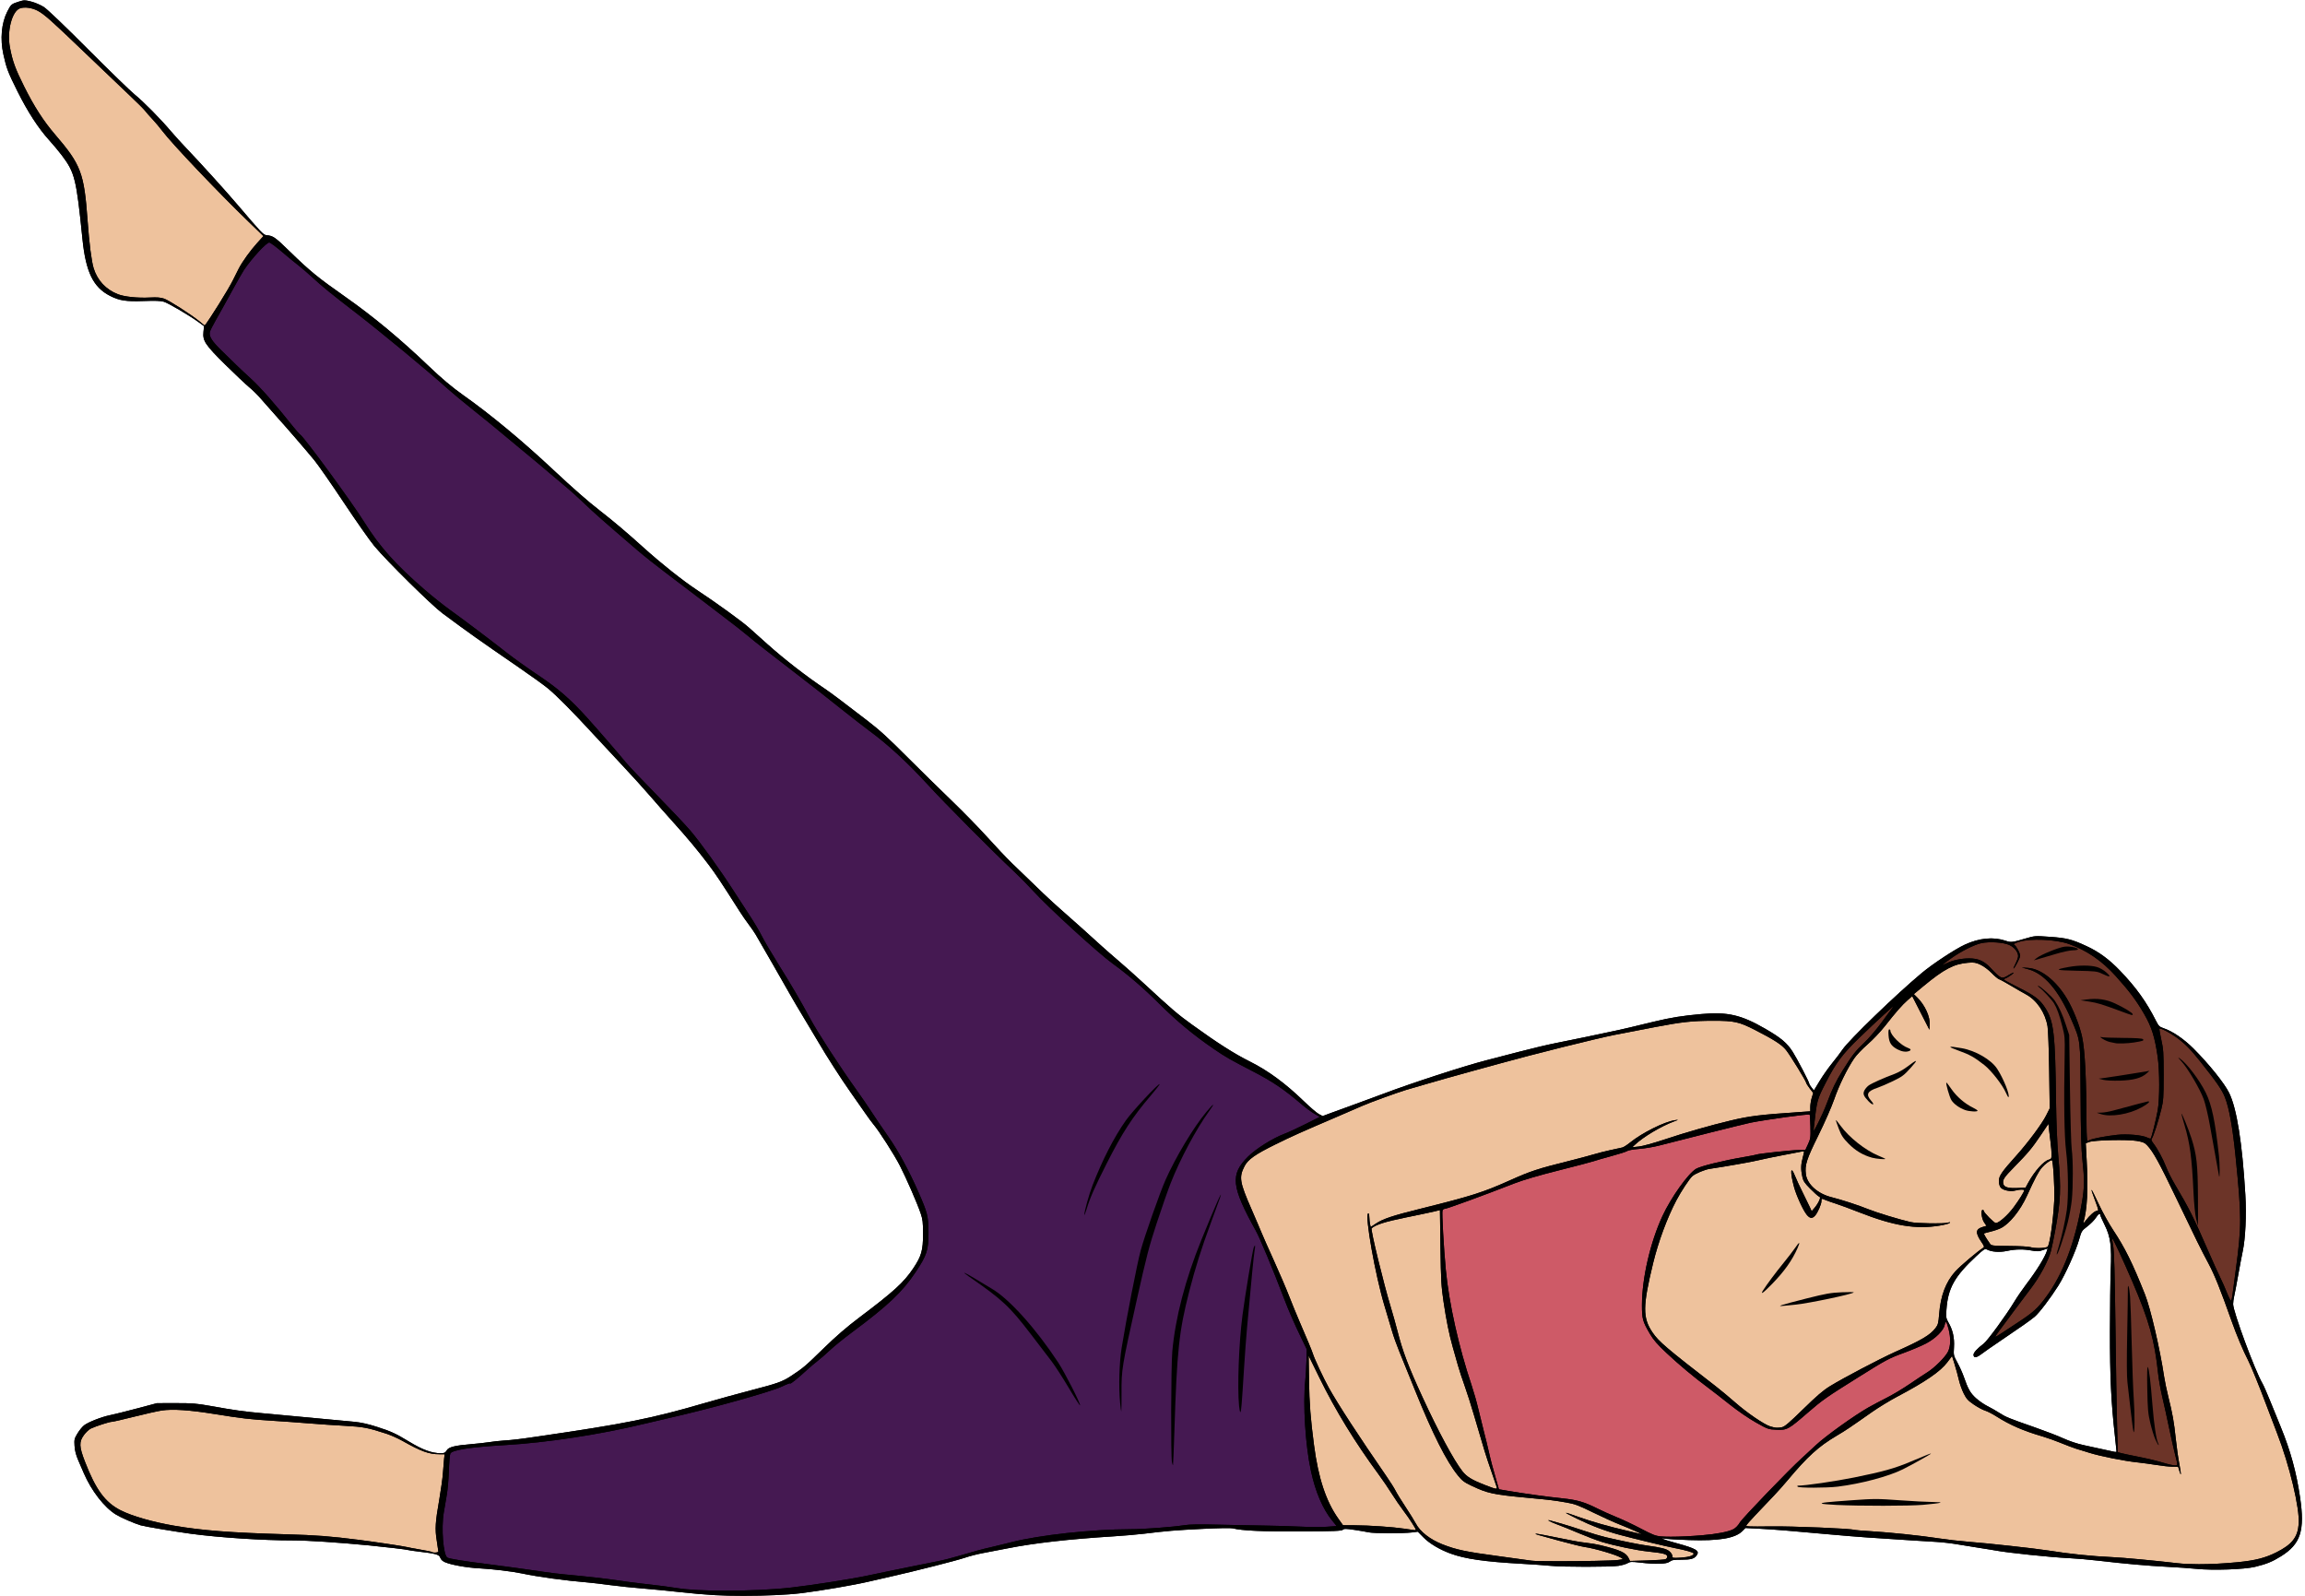 <?xml version="1.0" encoding="UTF-8"?>
<!DOCTYPE svg PUBLIC '-//W3C//DTD SVG 1.0//EN'
          'http://www.w3.org/TR/2001/REC-SVG-20010904/DTD/svg10.dtd'>
<svg fill="none" height="1427.0" preserveAspectRatio="xMidYMid meet" style="fill: none;" version="1.0" viewBox="-1.1 0.6 2061.1 1427.0" width="2061.1" xmlns="http://www.w3.org/2000/svg" xmlns:xlink="http://www.w3.org/1999/xlink" zoomAndPan="magnify"
><g id="change1_1"
  ><path d="M1844.03 1286.8C1839.15 1284.57 1827.72 1280.16 1818.64 1276.99C1794.96 1268.73 1792.49 1267.72 1786.59 1263.91C1783.67 1262.03 1778.87 1259.29 1775.92 1257.83C1772.97 1256.36 1768.39 1253.17 1765.72 1250.76C1760.75 1246.24 1758.69 1242.63 1754.93 1231.76C1753.76 1228.37 1751.19 1222.65 1749.23 1219.07C1745.73 1212.67 1745.68 1212.4 1746.13 1205.21C1746.64 1196.91 1745.07 1189.83 1741.19 1183.16C1739.08 1179.51 1738.92 1178.53 1739.37 1171.83C1740.67 1152.52 1746.51 1142.04 1766.09 1123.8C1772.59 1117.76 1773.83 1116.96 1775.39 1117.8C1779.59 1120.04 1786.71 1120.59 1793.43 1119.17C1801.25 1117.52 1808.07 1117.43 1815.72 1118.83C1820.44 1119.71 1822.04 1119.64 1825.61 1118.41L1829.88 1116.96L1829.27 1118.96C1827.49 1124.72 1820.19 1136.55 1810.68 1149.07C1807.28 1153.56 1802.52 1160.49 1800.12 1164.48C1793 1176.32 1776.08 1199.49 1772.71 1202.03C1767.12 1206.24 1763.6 1210.05 1763.6 1211.89C1763.6 1215.04 1766.09 1214.87 1770.6 1211.43C1772.99 1209.6 1780.44 1204.4 1787.17 1199.87C1805.12 1187.77 1814.39 1181.25 1818.27 1178.01C1822.32 1174.61 1832.37 1161.41 1839.49 1150.12C1845.59 1140.48 1855.27 1118.91 1858.11 1108.67C1860.08 1101.52 1860.35 1101.09 1865.41 1097.2C1868.31 1094.96 1871.68 1091.55 1872.91 1089.6C1875.05 1086.19 1876.93 1085 1876.93 1087.04C1876.93 1087.57 1878.75 1091.67 1880.96 1096.13C1886.09 1106.45 1887.24 1115.05 1886.29 1136.27C1885.93 1144.31 1885.63 1169.04 1885.6 1191.23C1885.55 1231.97 1886.61 1254.4 1890.07 1285.08C1890.8 1291.56 1891.41 1297.37 1891.41 1298C1891.41 1298.17 1891.43 1298.32 1891.43 1298.45C1891.43 1299.33 1890.72 1299.11 1880.56 1296.83C1875.32 1295.65 1866.96 1293.83 1861.97 1292.77C1856.51 1291.61 1849.39 1289.25 1844.03 1286.8ZM2055.59 1339.48C2052.28 1316.91 2047.03 1297.83 2038.28 1276.47C2035.73 1270.23 2031.41 1259.61 2028.68 1252.89C2025.96 1246.16 2022.95 1239.32 2021.99 1237.71C2015.28 1226.32 1995.68 1173.35 1995.73 1166.69C1995.75 1164.99 1996.15 1161.95 1996.61 1159.95C1997.09 1157.96 1998.72 1149.39 2000.24 1140.91C2001.75 1132.44 2003.57 1122.85 2004.28 1119.6C2006.73 1108.33 2007.75 1086.81 2006.65 1068.75C2003.88 1022.41 1999.04 991.946 1992.2 977.892C1988.05 969.359 1974.12 952.026 1960.36 938.267C1951.56 929.48 1941.49 922.654 1933.31 919.92C1929.93 918.799 1929.04 917.919 1926.87 913.612C1918.16 896.359 1909.03 883.612 1894.6 868.586C1884.89 858.466 1875.87 851.812 1864.89 846.706C1851.79 840.586 1846.84 839.32 1832.04 838.292C1818.47 837.332 1818.39 837.346 1809.83 839.866C1798.09 843.332 1797.12 843.439 1792.28 841.799C1781.43 838.106 1768.73 839.32 1755.91 845.24C1747 849.359 1727.27 862.332 1717.36 870.6C1694.55 889.6 1652.25 930.466 1646.39 939.172C1644.53 941.92 1640.35 947.427 1637.08 951.414C1633.83 955.399 1628.84 962.494 1626.01 967.16L1620.88 975.64L1618.8 973.052C1617.65 971.626 1616.72 970.052 1616.72 969.559C1616.71 968.214 1606.04 947.654 1602.05 941.332C1596.99 933.267 1591.53 928.679 1577.28 920.439C1555.83 908.052 1543.71 905.267 1520.4 907.32C1503.31 908.827 1492.89 910.494 1477.53 914.214C1456.51 919.307 1452.41 920.279 1446.25 921.626C1433.04 924.519 1400.63 931.267 1389.59 933.399C1383.11 934.666 1368.43 938.147 1356.95 941.147C1345.48 944.16 1332.43 947.547 1327.93 948.692C1308.47 953.666 1261 969.094 1235.91 978.612C1229.68 980.974 1218.05 985.252 1210.07 988.132C1202.09 990.999 1192.41 994.534 1188.57 995.959L1181.59 998.559L1178.17 996.747C1176.28 995.747 1170.17 990.506 1164.59 985.094C1148.35 969.359 1132.72 957.88 1116.68 949.88C1102.52 942.814 1087.73 933.399 1064.55 916.639C1051.77 907.412 1046.68 903.052 1021.03 879.332C1014.28 873.106 1004.48 864.359 999.253 859.907C994.026 855.452 987.494 849.732 984.733 847.214C975.133 838.412 955.226 820.6 946.679 813.146C938.814 806.292 928.268 796.306 903.733 772.439C898.814 767.654 888.934 757.199 881.774 749.226C874.613 741.252 859.867 726.16 849.013 715.706C838.147 705.24 821.107 688.52 811.134 678.52C792.214 659.574 786.054 653.946 773.959 644.612C756.041 630.786 741.866 620.119 737.693 617.32C719.893 605.386 700.559 590.412 685.173 576.654C679.226 571.332 671.733 564.639 668.521 561.759C662.214 556.119 638.854 539.214 622.081 528.172C609.467 519.854 590.041 504.426 574.321 490.226C559.707 477.026 547.066 466.32 535.707 457.532C524.854 449.132 511.827 437.732 493.854 420.919C465.639 394.506 437.241 370.946 412.973 353.839C403.333 347.026 393.959 339.16 382.721 328.412C356.626 303.479 332.399 283.372 307.013 265.574C283.119 248.827 275.907 242.919 257.999 225.452C244.854 212.639 243.173 211.452 237.241 210.907C234.414 210.639 232.547 208.679 211.547 183.987C201.241 171.854 178.333 146.547 165.946 133.6C161.173 128.612 154.679 121.466 151.521 117.719C142.441 106.946 127.187 91.494 119.306 85.106C115.333 81.866 96.574 63.679 77.626 44.666C56.854 23.812 41.134 8.786 38.054 6.827C35.241 5.026 30.199 2.866 26.854 2.026C21.093 0.574 20.479 0.574 15.639 2.092C9.134 4.119 8.679 4.52 5.359 11.092C0.173 21.372 -1.093 35.506 1.946 49.267C4.679 61.692 6.026 65.199 14.574 82.359C23.559 100.412 33.226 115.306 42.774 125.827C46.388 129.799 51.547 135.987 54.241 139.559C65.854 155.012 67.173 160.372 72.626 214.279C75.626 243.839 82.267 257.532 97.321 265.16C105.759 269.439 111.601 270.332 127.293 269.759C137.733 269.386 142.64 269.559 145.426 270.412C149.533 271.679 168.279 282.692 176.414 288.612L181.359 292.226L180.839 297.267C179.987 305.372 182.414 308.987 200.654 326.959C209.279 335.452 218.827 344.466 221.866 346.972C224.893 349.494 229.387 353.907 231.839 356.786C234.279 359.666 240.374 366.559 245.359 372.092C255.759 383.654 271.093 401.372 279.827 411.946C283.134 415.934 295.013 432.987 306.241 449.854C317.467 466.719 329.786 484.252 333.613 488.839C344.919 502.386 384.881 541.827 394.506 548.959C419.479 567.439 426.654 572.532 460.987 596.106C472.374 603.919 484.813 612.854 488.64 615.972C496.134 622.066 511.479 637.532 529.613 657.279C535.839 664.066 547.467 676.547 555.441 685.026C563.426 693.494 574.639 705.88 580.374 712.532C586.107 719.199 595.187 729.494 600.547 735.412C613.146 749.346 623.108 761.292 632.48 773.706C639.066 782.452 643.521 789.146 660.506 815.854C662.559 819.092 666.093 824.187 668.359 827.187C670.626 830.187 673.441 834.267 674.613 836.267C679.721 844.972 701.639 883.16 705.321 889.759C707.533 893.746 713.441 903.746 718.441 911.972C723.426 920.2 729.041 929.587 730.907 932.827C737.253 943.839 751.414 965.88 759.467 977.252C763.893 983.494 769.748 991.852 772.48 995.839C775.214 999.827 778.574 1004.39 779.919 1005.97C784.881 1011.76 798.654 1033.28 803.601 1042.99C809.494 1054.52 819.026 1076.41 822.134 1085.53C823.959 1090.91 824.279 1093.57 824.279 1103.92C824.279 1118.75 822.813 1123.85 815.4 1134.89C807.066 1147.32 797.919 1155.65 767.533 1178.52C756.026 1187.19 746.521 1195.39 734.973 1206.65C718.601 1222.6 717.293 1223.69 706.4 1230.88C698.586 1236.04 694.241 1237.6 670.134 1243.84C658.919 1246.75 640.359 1251.87 628.881 1255.2C581.919 1268.89 558.747 1273.55 480.187 1285.01C462.601 1287.59 458.399 1288.08 448.907 1288.73C445.173 1288.99 439.453 1289.63 436.214 1290.15C432.973 1290.67 425.987 1291.44 420.679 1291.88C405.586 1293.12 400.107 1294.49 398.333 1297.51C397.066 1299.64 396.241 1300.04 392.999 1300.04C385.041 1300.04 376.786 1297 364.586 1289.6C352.601 1282.35 349.093 1280.72 336.226 1276.55C328.107 1273.92 321.881 1272.52 315.374 1271.89C299.253 1270.32 249.601 1265.69 233.574 1264.27C216.866 1262.77 208.494 1261.6 186.881 1257.72C174.747 1255.55 170.533 1255.2 156.054 1255.24L139.279 1255.27L121.146 1260.08C111.173 1262.72 100.359 1265.41 97.119 1266.05C89.827 1267.51 77.919 1272.16 74.119 1275.07C72.559 1276.27 69.907 1279.51 68.226 1282.28C65.4 1286.95 65.2 1287.76 65.559 1293.45C65.828 1297.72 66.827 1301.65 68.881 1306.39C70.494 1310.12 72.693 1315.23 73.774 1317.72C80.626 1333.63 92.173 1348.53 102.559 1354.87C107.253 1357.73 118.708 1362.71 124.774 1364.53C128.28 1365.57 156.173 1370.27 169.654 1372.07C195.173 1375.48 234.146 1378.03 260.321 1377.99C273.387 1377.97 301.574 1379.81 329.226 1382.49C343.241 1383.85 362.973 1386.19 363.574 1386.55C363.881 1386.73 368.013 1387.35 372.747 1387.92C388.827 1389.81 391.574 1390.59 392.586 1393.49C393.173 1395.2 394.654 1396.56 396.946 1397.55C402.547 1399.95 416.441 1402.41 427.387 1402.97C438.934 1403.57 456.48 1405.65 465.226 1407.48C480.84 1410.75 503.748 1413.87 525.066 1415.67C528.813 1415.97 537.479 1417 544.346 1417.95C551.214 1418.89 564.666 1420.29 574.268 1421.07C583.866 1421.84 598.973 1423.31 607.839 1424.33C616.721 1425.35 630.387 1426.53 638.214 1426.95C645.747 1427.35 654.574 1427.55 663.654 1427.55C682.759 1427.55 703.041 1426.69 715.026 1425.23C732.813 1423.04 762.467 1417.95 776.241 1414.72C781.467 1413.49 790.441 1411.43 796.173 1410.15C817.506 1405.36 854.307 1396 861.613 1393.51C865.761 1392.08 873.026 1390.21 877.774 1389.35C882.506 1388.48 892.293 1386.6 899.534 1385.16C923.519 1380.39 954.466 1376.88 994.733 1374.36C1003.45 1373.81 1015.69 1372.76 1021.93 1372C1042.79 1369.48 1049.45 1368.93 1074 1367.69C1087.68 1367 1099.63 1366.79 1101.2 1367.2C1109.05 1369.31 1128.52 1370.19 1162.43 1370C1191.64 1369.84 1198.45 1369.56 1199.6 1368.52C1200.81 1367.43 1202.29 1367.44 1210.07 1368.6C1215.05 1369.35 1220.77 1370.32 1222.76 1370.79C1226.99 1371.76 1253.91 1371.81 1261.51 1370.87L1266.69 1370.21L1271.91 1375.48C1277.19 1380.81 1286 1386.07 1295.75 1389.69C1308.68 1394.51 1326.43 1397.07 1359.21 1398.88C1368.95 1399.41 1380.76 1400.25 1385.48 1400.73C1396.33 1401.84 1438.52 1401.85 1445.99 1400.75C1449.09 1400.29 1452.8 1399.23 1454.24 1398.37C1456.59 1396.99 1457.83 1396.93 1465.55 1397.84C1479.6 1399.49 1489.09 1399.21 1491.84 1397.05C1493.76 1395.53 1495.52 1395.24 1502.45 1395.24C1510.71 1395.24 1513.71 1394.44 1515.81 1391.69C1519.17 1387.32 1516.13 1385.44 1497.57 1380.35C1485.73 1377.11 1481.81 1375.47 1488.41 1376.52C1490.41 1376.84 1499.81 1377.36 1509.31 1377.69C1535.73 1378.6 1550.47 1376.12 1556.91 1369.68L1559.67 1366.92L1572.09 1367.55C1585.04 1368.2 1600.68 1369.47 1634.4 1372.57C1645.36 1373.59 1660.47 1374.81 1667.95 1375.32C1703.04 1377.67 1722.17 1378.89 1730.51 1379.35C1735.49 1379.6 1744.27 1380.64 1750 1381.64C1755.73 1382.64 1764.51 1384.05 1769.49 1384.79C1774.48 1385.52 1780.71 1386.52 1783.32 1387.03C1794.03 1389.07 1833.01 1393.13 1848.83 1393.84C1855.05 1394.12 1866.89 1395.15 1875.12 1396.11C1898.6 1398.87 1919.55 1400.73 1936.77 1401.61C1945.51 1402.05 1957.33 1402.88 1963.07 1403.45C1977.85 1404.93 2005.72 1403.96 2015.31 1401.64C2025.53 1399.16 2030.72 1397.05 2038.47 1392.23C2056.12 1381.21 2059.99 1369.35 2055.59 1339.48Z" fill="#000"
  /></g
  ><g id="change2_1"
  ><path d="M1194.09 1365.16L1185.41 1365.8C1180.65 1366.16 1170.37 1366.12 1162.59 1365.72C1154.79 1365.31 1139.64 1364.87 1128.92 1364.73C1118.2 1364.6 1099.39 1364.23 1087.12 1363.91C1071.84 1363.51 1062.71 1363.65 1058.11 1364.37C1047.36 1366.07 1021.53 1368 1009.29 1368.01C975.399 1368.07 928.44 1373.19 903.614 1379.52C896.626 1381.31 888.466 1383.31 885.48 1383.96C878.346 1385.51 867.894 1388.35 855.56 1392.05C850.066 1393.71 842.32 1395.68 838.334 1396.44C834.334 1397.21 825.16 1399.05 817.934 1400.53C810.694 1402.01 799.48 1404.31 793 1405.61C786.507 1406.93 778.56 1408.6 775.32 1409.32C762.507 1412.16 724.867 1418.08 706.399 1420.16C689.867 1422.02 667.92 1422.97 647.959 1422.97C630.12 1422.97 613.854 1422.21 604.48 1420.67C597.012 1419.44 588.974 1418.4 572.346 1416.53C565.547 1415.77 554.88 1414.35 548.64 1413.36C542.414 1412.39 528.534 1410.76 517.814 1409.75C495.214 1407.61 495.654 1407.67 472.48 1404.29C462.76 1402.88 446.24 1400.64 435.76 1399.32C413.107 1396.46 401.094 1394.52 398.947 1393.37C395.292 1391.41 393.334 1366.97 395.72 1353.08C396.494 1348.58 397.747 1341.24 398.494 1336.76C399.254 1332.27 400.054 1322.6 400.292 1315.28C400.534 1307.96 401.134 1301.2 401.626 1300.28C403.334 1297.09 419.76 1294.56 450.267 1292.79C487.747 1290.6 535.494 1283.31 574.934 1273.76C581.174 1272.24 590.959 1269.95 596.694 1268.65C634.574 1260.12 688.894 1244.95 698.467 1240.24C702.334 1238.35 705.494 1237.17 705.494 1237.64C705.494 1238.57 711.947 1233.37 720.399 1225.63C723.427 1222.85 727.732 1219.21 729.974 1217.52C732.227 1215.83 737.12 1211.56 740.867 1208.04C744.6 1204.52 753.374 1197.4 760.36 1192.21C792.934 1168 805.72 1155.92 817.614 1138.11C827.72 1122.97 829.254 1118.24 829.147 1102.37C829.054 1088.09 828.28 1085.04 819.854 1065.92C811.667 1047.32 802.28 1030.01 793.747 1017.75C787.52 1008.81 781.454 999.839 775.867 991.306C773.587 987.813 768.667 980.679 764.92 975.439C749.227 953.453 730.48 924.559 723.307 911.319C714.667 895.319 706.254 880.959 695.04 863.013C688.959 853.293 682.24 841.866 680.12 837.626C677.987 833.386 673.307 825.426 669.694 819.946C666.094 814.466 659.334 804.053 654.679 796.826C642.507 777.906 624.84 753.386 615.814 742.879C611.534 737.906 597.947 723.519 585.626 710.933C573.307 698.333 561.12 685.479 558.534 682.359C550.427 672.573 534.066 653.666 524.24 642.759C508.974 625.799 498.227 616.453 479.732 604.079C470.507 597.906 458.267 589.159 452.534 584.653C438.307 573.453 413.147 554.479 401.012 545.786C395.507 541.839 385.36 533.746 378.467 527.786C352.614 505.413 338.36 489.466 324.667 467.546C313.2 449.199 270.56 391.013 267.12 389.039C266.48 388.666 263.36 385.093 260.187 381.093C245.614 362.693 231.694 346.893 223.48 339.413C218.56 334.919 212.467 329.213 209.947 326.719C207.427 324.226 201.774 318.706 197.399 314.466C188.507 305.879 185.6 301.333 186.534 297.466C186.867 296.106 189.267 291.306 191.867 286.813C194.467 282.333 200.6 271.306 205.48 262.333C210.36 253.359 215.587 244.186 217.094 241.933C224.027 231.599 237.066 217.453 239.654 217.453C240.52 217.453 245.44 221.039 250.56 225.413C255.679 229.799 262.32 235.253 265.307 237.546C268.292 239.826 274.214 244.919 278.454 248.853C286.707 256.506 295.587 263.733 316.174 279.559C339.08 297.173 381.814 332.519 399.494 348.466C403.48 352.066 414.094 360.866 423.066 368.013C432.04 375.159 442.28 383.479 445.8 386.506C449.334 389.519 458.679 397.293 466.587 403.773C474.494 410.266 485.48 419.453 491 424.199C496.52 428.946 503.292 434.626 506.027 436.839C508.774 439.039 515.507 445.146 520.987 450.413C530.227 459.279 538.654 466.706 568.587 492.386C574.827 497.733 586.254 506.813 593.974 512.586C601.707 518.359 613.787 527.519 620.827 532.959C627.867 538.399 639.707 547.439 647.12 553.039C654.547 558.626 663.292 565.493 666.56 568.266C669.84 571.053 677.387 577.093 683.334 581.706C689.292 586.319 700.907 595.293 709.134 601.653C730.72 618.333 733.947 620.866 752.254 635.439C761.346 642.666 772.187 651.079 776.346 654.133C792.467 665.946 810.414 682.453 827.72 701.359C843.827 718.946 886.12 761.546 905.987 780.186C910.774 784.693 918.534 792.573 923.214 797.719C936.586 812.413 980.814 852.813 993.827 862.213C1007.37 871.999 1021.57 884.213 1035.08 897.706C1050.76 913.359 1066.11 926.119 1084.04 938.386C1094.8 945.759 1098.61 947.946 1119.4 958.691C1137.01 967.798 1146.89 974.506 1163.37 988.533C1166.61 991.293 1171.45 994.839 1174.13 996.426L1179 999.306L1166.43 1005.64C1159.51 1009.12 1150.93 1013.08 1147.36 1014.44C1136.76 1018.46 1122.04 1027.71 1114.87 1034.83C1098.75 1050.85 1099.87 1061.46 1121.93 1101.25C1125.65 1107.96 1137.01 1135.24 1146.93 1161.31C1151.32 1172.83 1156.11 1183.81 1162.55 1197.12L1167.36 1207.09L1167.13 1217.07C1167 1222.56 1166.52 1230.72 1166.05 1235.21C1163.87 1256.55 1166.13 1292.79 1171.12 1315.91C1175.15 1334.61 1181.73 1349.99 1190.15 1360.31L1194.09 1365.16Z" fill="#451952"
  /></g
  ><g id="change3_1"
  ><path d="M1740.8 1209.17C1738.49 1213.96 1728.72 1223.71 1722.17 1227.76C1719.59 1229.36 1712.49 1234.07 1706.4 1238.21C1700.32 1242.36 1691.21 1247.81 1686.17 1250.33C1681.13 1252.87 1673.75 1256.77 1669.76 1259.03C1657.2 1266.11 1631.19 1284.76 1622.65 1292.79C1618.13 1297.03 1612.41 1302.33 1609.92 1304.57C1598.96 1314.41 1556.96 1358.04 1554.67 1361.96C1553.08 1364.67 1550.87 1366.93 1548.79 1368C1544.27 1370.31 1534.15 1372.27 1521.05 1373.37C1510.96 1374.24 1500.64 1374.71 1492.87 1374.71C1489.45 1374.71 1486.53 1374.61 1484.33 1374.43C1479.28 1374 1476.71 1373.01 1466.2 1367.47C1459.47 1363.92 1449.77 1359.33 1444.65 1357.28C1439.53 1355.21 1431.76 1351.73 1427.37 1349.53C1415.67 1343.65 1409.09 1341.73 1395.93 1340.39C1382.89 1339.04 1361.71 1336.13 1348.09 1333.8L1339.23 1332.29L1337.4 1325.91C1333.29 1311.65 1332.15 1307.35 1330.19 1298.68C1329.07 1293.69 1327.01 1285.32 1325.64 1280.09C1324.27 1274.85 1322.05 1265.88 1320.72 1260.15C1319.39 1254.4 1316.71 1245.03 1314.79 1239.29C1303.37 1205.36 1294.57 1165.96 1291.72 1135.92C1289.88 1116.61 1288.11 1084.76 1288.77 1083.03C1289.08 1082.2 1289.97 1081.52 1290.75 1081.52C1292.64 1081.52 1325.32 1069.59 1353.25 1058.69C1360.87 1055.73 1374.83 1051.64 1393.17 1047.03C1408.69 1043.12 1422.6 1039.45 1424.08 1038.89C1425.56 1038.33 1432.61 1036.29 1439.75 1034.36C1446.89 1032.44 1453.33 1030.36 1454.08 1029.75C1454.81 1029.15 1459.57 1028.32 1464.67 1027.92C1469.75 1027.52 1477.79 1026.17 1482.52 1024.92C1502.27 1019.75 1559.52 1005.43 1564.12 1004.51C1579.21 1001.53 1616.28 996.465 1617.09 997.278C1617.31 997.492 1617.6 1002.36 1617.75 1008.09C1617.99 1017.76 1617.84 1018.88 1615.6 1023.72L1613.19 1028.93H1607.29C1601.44 1028.93 1570.87 1032.21 1569.64 1032.97C1569.28 1033.19 1564.12 1034.2 1558.17 1035.21C1539.47 1038.41 1519.69 1043.28 1515.56 1045.69C1508.47 1049.85 1493.16 1071.32 1485.48 1087.87C1474.53 1111.47 1467.11 1143.71 1467.11 1167.64C1467.11 1179.97 1467.73 1182.2 1474.25 1193.33C1477.47 1198.8 1480.91 1202.76 1489.31 1210.64C1500.35 1221 1513.65 1232.09 1526.04 1241.29C1529.79 1244.07 1538.56 1250.88 1545.53 1256.43C1553.07 1262.4 1562.67 1269 1569.12 1272.61C1579.73 1278.57 1580.17 1278.72 1587.47 1279.04C1596.85 1279.45 1598.03 1278.81 1615.36 1263.8C1628.48 1252.44 1631.97 1249.99 1660.24 1232.31C1685.69 1216.37 1687.83 1215.23 1701.49 1210.24C1708.47 1207.68 1717.4 1203.89 1721.32 1201.81C1729.75 1197.35 1736.91 1190.16 1737.84 1185.24C1738.61 1181.12 1739.53 1182.15 1741.31 1189.09C1743.35 1197.03 1743.16 1204.29 1740.8 1209.17Z" fill="#CE5A67"
  /></g
  ><g id="change4_1"
  ><path d="M1691.65 901.092C1690.24 902.838 1685.51 909.158 1681.16 915.145C1676.8 921.132 1669.97 929.092 1665.99 932.838C1658.11 940.238 1655.24 943.932 1646.6 957.758C1640.4 967.705 1637.28 974.172 1632.4 987.225C1631.52 989.598 1630.21 992.718 1628.83 995.838C1627.44 998.958 1625.97 1002.08 1624.76 1004.45C1620.48 1012.8 1620.35 1012.93 1620.8 1008.98C1623.64 983.998 1623.6 984.105 1631.57 968.492C1640.41 951.146 1646.39 943.158 1661.27 928.745C1677.09 913.425 1694.53 897.545 1691.65 901.092Z" fill="#6C3428"
  /></g
  ><g id="change4_2"
  ><path d="M1945.83 1309.78V1309.81C1945.83 1311.84 1942 1311.25 1927.71 1307C1924.96 1306.18 1917.41 1304.48 1910.93 1303.2C1904.45 1301.93 1897.68 1300.49 1895.88 1300.01L1892.61 1299.13L1891.96 1274.88C1891.6 1261.53 1890.93 1221.45 1890.49 1185.78C1889.89 1138.64 1889.35 1119.17 1888.45 1114.38C1887.79 1110.77 1887.37 1107.81 1887.52 1107.81C1888.28 1107.81 1897.04 1126.57 1905.63 1146.57C1920.51 1181.24 1925.56 1199.24 1928.65 1228.66C1929.23 1234.04 1930.88 1243.42 1932.33 1249.52C1933.79 1255.61 1936.6 1268.34 1938.57 1277.82C1940.55 1287.29 1942.99 1298.1 1943.99 1301.85C1944.99 1305.58 1945.81 1309.16 1945.83 1309.78Z" fill="#6C3428"
  /></g
  ><g id="change4_3"
  ><path d="M1998.01 1136.83C1996.71 1146.56 1995.4 1156.47 1995.09 1158.84C1994.93 1160.03 1994.72 1161.16 1994.51 1162.03C1994.28 1162.88 1994.05 1163.48 1993.87 1163.6C1993.49 1163.83 1991.85 1160.65 1990.21 1156.55C1988.59 1152.44 1985.83 1146.21 1984.09 1142.72C1982.36 1139.24 1977.57 1128.63 1973.45 1119.15C1960.25 1088.79 1956.65 1081.61 1943.39 1059.21C1940.69 1054.67 1937.31 1047.91 1935.87 1044.2C1933 1036.8 1928.27 1028.01 1924.48 1023.05C1922.65 1020.65 1922.29 1019.57 1923.04 1018.68C1924.36 1017.08 1928.97 1002.81 1931.52 992.44C1933.39 984.88 1933.59 981.867 1933.6 961.84C1933.6 941.907 1933.39 938.667 1931.49 930.24C1930.35 925.079 1929.6 920.667 1929.84 920.427C1930.64 919.613 1938.72 923.707 1944.53 927.853C1952.07 933.227 1957.51 938.653 1965.85 949.147C1981.04 968.227 1985.65 974.893 1988.39 981.76C1992.17 991.24 1995.33 1008.87 1997.97 1035.28C2003.36 1088.91 2003.36 1096.8 1998.01 1136.83Z" fill="#6C3428"
  /></g
  ><g id="change4_4"
  ><path d="M1928.28 993.573C1926.79 1001.91 1922.79 1017.84 1922.01 1018.61C1921.75 1018.88 1920.37 1018.51 1918.95 1017.79C1914.55 1015.57 1901.03 1014.35 1891.89 1015.35C1882.28 1016.4 1869.97 1018.73 1867.75 1019.93C1866.88 1020.4 1865.84 1020.77 1865.43 1020.77C1865.03 1020.77 1864.68 1014.76 1864.65 1007.4C1864.55 965.414 1863.27 939.826 1860.68 927.733C1858.48 917.413 1852.6 902.654 1846.99 893.346C1837.36 877.399 1824.01 866.879 1812.36 866.079L1806.67 865.693L1812.67 867.333C1826.97 871.239 1839.79 886.199 1850.91 911.973C1859.43 931.733 1859.09 929.094 1859.35 979.974C1859.51 1013.45 1859.92 1028.2 1860.99 1038C1862.88 1055.36 1862.8 1062.36 1860.56 1075.52C1854.43 1111.43 1843.63 1139.91 1828.32 1160.53C1820.88 1170.56 1817.16 1173.92 1803.89 1182.69C1788.51 1192.85 1783.97 1195.89 1783.23 1195.89C1782.87 1195.89 1783.39 1195.2 1784 1194.25C1784.91 1192.84 1787.93 1188.68 1790.72 1185C1793.51 1181.33 1798.36 1174.8 1801.49 1170.49C1804.64 1166.2 1810.59 1158.27 1814.72 1152.89C1822.83 1142.35 1830.51 1128.03 1832.84 1119.15C1833.63 1116.16 1835.29 1108.16 1836.55 1101.37C1841.63 1073.8 1842.03 1063.95 1839.36 1033.92C1838.4 1023.07 1837.61 1004.13 1837.4 986.773C1836.64 924.226 1835.45 913.866 1827.61 901.654C1822.99 894.426 1818.2 890.786 1803.97 883.693C1796.73 880.079 1790.8 876.826 1790.8 876.479C1790.8 876.119 1791.55 875.601 1792.45 875.306C1794.47 874.666 1800.55 870.253 1799.36 870.293C1798.89 870.306 1796.88 871.333 1794.88 872.559C1788.8 876.306 1788.27 876.079 1778.56 865.786C1773 859.879 1767.72 857.573 1759.73 857.573C1752.39 857.573 1744.69 859.279 1738.87 862.199C1734.24 864.519 1734.92 863.839 1743.32 857.733C1751.83 851.533 1764.31 845.239 1770.65 843.919C1778 842.399 1790.28 843.199 1795.53 845.559C1800.07 847.586 1803.48 851.879 1803.49 855.559C1803.49 856.706 1802.47 859.666 1801.21 862.133C1799.96 864.613 1799.13 866.639 1799.37 866.639C1800.29 866.639 1805.29 857.053 1805.29 855.293C1805.31 852.946 1801.88 846.479 1800.07 845.426C1799.01 844.826 1800 844.186 1804.03 842.853C1813.99 839.559 1837.03 840.493 1848.83 844.679C1864.71 850.306 1878.33 859.626 1890.71 873.321C1903.05 886.999 1909.17 895.173 1916.27 907.479C1922.89 918.959 1925.72 927.934 1928.25 945.519C1930.09 958.226 1930.11 983.481 1928.28 993.573Z" fill="#6C3428"
  /></g
  ><g id="change5_1"
  ><path d="M1833.41 1032.96C1833.41 1036.43 1833.13 1036.97 1831.09 1037.48C1826.37 1038.67 1818.23 1047.75 1812.49 1058.21L1810.12 1062.56L1803.4 1062.87C1794.84 1063.27 1791 1062.23 1790.28 1059.35C1789.35 1055.64 1790.68 1053.56 1800.04 1044.04C1812.39 1031.49 1815.79 1027.41 1823.75 1015.63L1830.57 1005.51L1831.12 1010.64C1831.41 1013.48 1832.05 1018.76 1832.53 1022.4C1833.01 1026.04 1833.41 1030.79 1833.41 1032.96Z" fill="#EEC29D"
  /></g
  ><g id="change5_2"
  ><path d="M2054.37 1363.24C2053.48 1375.2 2048.37 1381.68 2034.36 1388.69C2024.41 1393.67 2015.61 1395.91 1999.79 1397.48C1987.76 1398.67 1975.67 1399.28 1965.13 1399.28C1957.75 1399.28 1951.13 1398.99 1945.84 1398.37C1923.92 1395.85 1898.13 1393.45 1887.81 1392.97C1868.79 1392.08 1850.08 1390.15 1830.24 1387.01C1818.08 1385.09 1776.03 1380.49 1757.25 1379.04C1750.52 1378.52 1739.71 1377.27 1733.23 1376.27C1717.04 1373.77 1689.95 1370.91 1672.12 1369.81C1663.96 1369.31 1657.01 1368.75 1656.71 1368.56C1654.84 1367.41 1601.51 1365.2 1582.12 1365.47C1562.48 1365.73 1559.85 1365.6 1560.51 1364.41C1561.15 1363.2 1571.56 1352.03 1585.76 1337.27C1588.44 1334.49 1593.53 1328.75 1597.09 1324.52C1615.29 1302.81 1624.89 1294.09 1641.2 1284.41C1649.65 1279.39 1651.85 1277.92 1673.04 1263.05C1678.84 1258.99 1688.95 1252.84 1695.48 1249.39C1720.59 1236.13 1733.91 1226.99 1740.16 1218.72L1744.39 1213.12L1746.75 1220.72C1748.05 1224.89 1749.76 1231.13 1750.53 1234.59C1751.32 1238.05 1753.25 1243.45 1754.83 1246.6C1757.25 1251.44 1758.68 1253 1763.96 1256.59C1767.4 1258.92 1771.88 1261.33 1773.93 1261.93C1775.97 1262.53 1780.71 1264.97 1784.45 1267.36C1796.27 1274.88 1808.4 1280.12 1825.4 1285.07C1829.56 1286.28 1837.04 1288.95 1842.03 1291.01C1847.01 1293.07 1853.13 1295.36 1855.63 1296.12C1858.12 1296.87 1863.43 1298.49 1867.41 1299.73C1877.15 1302.75 1897.87 1306.89 1909.57 1308.17C1914.81 1308.73 1922.89 1309.84 1927.55 1310.61C1932.2 1311.39 1938.37 1312.04 1941.27 1312.07L1946.55 1312.11L1947.61 1315.68C1949.44 1321.77 1949.44 1318.99 1947.61 1309.55C1946.64 1304.59 1945.24 1294.56 1944.47 1287.27C1942.89 1272.19 1941.56 1264.69 1937.77 1249.52C1936.31 1243.64 1934.61 1235.57 1934.03 1231.57C1930.33 1206.8 1921.91 1170.6 1916.88 1157.97C1905.76 1130 1899.08 1116.51 1888.49 1100.53C1884.69 1094.81 1878.96 1084.51 1875.73 1077.61C1867.95 1060.97 1867.13 1060.36 1872.8 1075.44C1875.48 1082.57 1875.59 1083.33 1873.83 1083.33C1872.04 1083.33 1867.21 1087.55 1864 1091.92C1862.52 1093.93 1861.55 1094.76 1861.84 1093.76C1865.27 1082.12 1866.19 1064.55 1864.76 1037.91L1863.96 1022.87L1867.05 1021.72C1871.61 1020.03 1901.2 1019.36 1909.52 1020.77C1915.08 1021.71 1916.67 1022.39 1918.88 1024.73C1924.29 1030.49 1929.68 1040.27 1944.49 1071.19C1963.08 1109.97 1966.65 1117.23 1973.75 1130.51C1979.16 1140.65 1984.36 1153.6 1994.31 1181.71C1998.79 1194.4 2004.76 1208.57 2009.17 1217.07C2011.76 1222.05 2019.29 1240.55 2025.6 1257.41C2028.49 1265.15 2032.72 1276.24 2034.99 1282.07C2046.21 1310.91 2055.4 1349.39 2054.37 1363.24Z" fill="#EEC29D"
  /></g
  ><g id="change5_3"
  ><path d="M1835.77 1074.03C1834.79 1092.45 1831.79 1113.43 1829.88 1115.33C1829.08 1116.13 1825.28 1116.59 1821.57 1116.59C1818.88 1116.59 1816.24 1116.35 1814.83 1115.83C1813.28 1115.27 1805.07 1114.79 1795.91 1114.73C1780.81 1114.63 1779.63 1114.49 1778.41 1112.8C1775.04 1108.05 1772.61 1103.93 1772.99 1103.57C1773.2 1103.35 1775.89 1102.59 1778.95 1101.87C1782 1101.16 1786.19 1099.72 1788.23 1098.67C1795.92 1094.75 1805.37 1082.99 1811.36 1069.91C1818.79 1053.68 1821.68 1048.21 1824.83 1044.55C1827.55 1041.39 1832.11 1038 1833.65 1038C1834.8 1038 1836.32 1063.91 1835.77 1074.03Z" fill="#EEC29D"
  /></g
  ><g id="change5_4"
  ><path d="M1802.03 1033.72C1788.83 1048.41 1786.27 1052.12 1786.27 1056.55C1786.27 1058.96 1786.88 1061.24 1787.88 1062.47C1789.89 1064.95 1796.72 1066.36 1800.92 1065.16C1804.52 1064.13 1808.93 1064.03 1808.92 1064.97C1808.89 1066.28 1804.57 1073.21 1799.55 1080.03C1794.2 1087.24 1786.33 1094.21 1783.53 1094.21C1781.99 1094.21 1772.67 1084.73 1772.67 1083.16C1772.67 1082.76 1772.25 1082.43 1771.76 1082.43C1769.91 1082.43 1770.79 1090.25 1773.01 1093.52L1775.17 1096.71L1771.67 1097.76C1765.37 1099.65 1765.09 1102.93 1770.56 1110.99C1773.29 1115.03 1773.45 1115.63 1772.12 1116.43C1767.6 1119.17 1751.48 1132.83 1747.37 1137.4C1738.75 1147 1734.15 1159.19 1732.85 1175.79C1732.25 1183.61 1731.84 1185.2 1729.65 1188.07C1724.81 1194.41 1717.35 1198.83 1693.05 1209.67C1679.91 1215.55 1646.93 1232.89 1635.31 1240.05C1629.09 1243.87 1623.35 1248.8 1611.28 1260.61C1598.99 1272.64 1594.72 1276.29 1592.35 1276.76C1590.73 1277.08 1589.41 1277.25 1588.15 1277.25C1586.24 1277.25 1584.43 1276.87 1581.81 1276.04C1576.17 1274.25 1561.03 1263.91 1550.53 1254.68C1545.29 1250.08 1537.75 1243.79 1533.76 1240.71C1488.73 1205.87 1482.16 1200.27 1476.53 1192C1467.65 1178.93 1467.75 1168.56 1477.11 1130.03C1481.75 1110.93 1489.72 1089.41 1497.95 1073.81C1502.07 1065.99 1509.57 1054.61 1512.13 1052.32C1514.76 1049.97 1523.28 1046.4 1527.87 1045.73C1541.56 1043.72 1565.59 1039.48 1571.39 1038.04C1575.12 1037.11 1584.91 1035.08 1593.15 1033.52C1601.37 1031.97 1609.01 1030.49 1610.15 1030.25C1612.56 1029.72 1612.52 1029.36 1610.83 1035.88C1609.2 1042.12 1609.11 1046.27 1610.48 1052.64C1611.35 1056.68 1612.39 1058.28 1617.51 1063.44C1620.81 1066.77 1624.27 1069.89 1625.17 1070.37C1626.71 1071.19 1626.73 1071.49 1625.49 1074.35C1624.76 1076.05 1622.97 1078.84 1621.52 1080.53L1618.87 1083.63L1617.27 1080.08C1616.37 1078.13 1613.51 1072.25 1610.89 1067.01C1608.27 1061.79 1605.19 1055.15 1604.05 1052.28C1599.97 1041.95 1599.37 1048.13 1603.11 1062.03C1605.16 1069.67 1611.35 1083.11 1614.56 1086.92C1617.32 1090.21 1619.36 1090.41 1621.89 1087.64C1624.25 1085.05 1627.6 1077.43 1627.6 1074.61C1627.6 1072.08 1627.57 1072.09 1631.41 1073.72C1633.05 1074.4 1637.25 1075.88 1640.75 1076.99C1644.23 1078.09 1653.61 1081.57 1661.6 1084.71C1692.13 1096.69 1711.93 1099.97 1733.13 1096.53C1737.57 1095.81 1741.65 1094.75 1742.2 1094.16C1742.95 1093.36 1742.64 1093.28 1740.93 1093.84C1737.44 1094.96 1712.76 1094.6 1707.28 1093.35C1697.25 1091.04 1676.75 1084.8 1669.31 1081.77C1660.8 1078.31 1645.76 1073.41 1636.68 1071.13C1624.29 1068.04 1614.85 1059.59 1613.69 1050.57C1612.64 1042.36 1614.31 1037.16 1624.79 1015.97C1630.4 1004.64 1636.6 990.493 1639 983.6C1643.29 971.2 1650.4 956.627 1656.83 947.08C1658.76 944.187 1664.17 938.52 1668.83 934.467C1673.49 930.427 1680.51 923.04 1684.41 918.053C1694.05 905.747 1699.8 899.187 1704.68 894.92L1708.79 891.333L1716.47 906.36L1724.16 921.387L1724.44 917.093C1724.91 909.827 1720.24 899.507 1713.36 892.627L1710.24 889.507L1718.84 882.373C1737.23 867.147 1746.16 862.467 1758.65 861.467C1764.25 861.027 1765.64 861.253 1770 863.32C1772.81 864.653 1777.05 867.827 1779.76 870.64C1782.4 873.373 1785.41 875.893 1786.47 876.227C1787.52 876.56 1792.28 879.16 1797.07 882.013C1801.84 884.867 1807.91 888.36 1810.53 889.773C1820.24 894.987 1827.73 906.107 1829.79 918.32C1830.33 921.56 1830.99 939.387 1831.25 957.933L1831.73 991.653L1828.51 998.067C1824.79 1005.49 1812.33 1022.25 1802.03 1033.72Z" fill="#EEC29D"
  /></g
  ><g id="change5_5"
  ><path d="M1264.92 1368.53C1264.92 1369.05 1264.39 1369 1254.49 1367.51C1244.35 1365.97 1223.31 1364.53 1209.92 1364.47L1199.8 1364.41L1195.76 1358.75C1184.64 1343.16 1177.75 1322.4 1173.87 1292.79C1170.75 1269 1169.73 1255.83 1169.41 1234.92L1169.08 1212.87L1178.77 1232.65C1192.97 1261.63 1210.64 1290.47 1231.72 1319.08C1235.21 1323.81 1240.44 1331.48 1243.33 1336.12C1246.23 1340.76 1251.03 1347.76 1254 1351.67C1258.83 1357.99 1264.92 1367.41 1264.92 1368.53Z" fill="#EEC29D"
  /></g
  ><g id="change5_6"
  ><path d="M1326.57 1328.39C1315.21 1323.99 1310.45 1321.08 1306.6 1316.2C1298.99 1306.57 1284.88 1280.39 1270.79 1249.71C1258.12 1222.17 1253.17 1209.07 1248.49 1190.77C1246.97 1184.8 1244.28 1175.21 1242.53 1169.47C1236.16 1148.63 1224.27 1099.76 1225.36 1098.88C1229.59 1095.51 1237.44 1093.03 1255.97 1089.24C1267.13 1086.97 1278.56 1084.55 1281.36 1083.88L1286.48 1082.64L1286.93 1115.85C1287.35 1145.23 1287.67 1150.85 1289.69 1164.48C1292.27 1181.73 1294.63 1193.43 1297.85 1204.83C1299.05 1209.07 1301.12 1216.41 1302.47 1221.15C1303.81 1225.89 1306.55 1234.25 1308.55 1239.73C1310.55 1245.23 1314.37 1257.27 1317.07 1266.49C1326.4 1298.44 1327.6 1302.36 1332.16 1315.45C1334.67 1322.68 1336.93 1329.31 1337.2 1330.19C1337.91 1332.57 1336.91 1332.4 1326.57 1328.39Z" fill="#EEC29D"
  /></g
  ><g id="change5_7"
  ><path d="M1620.24 977.919L1618.93 982.267C1618.21 984.653 1617.63 988.345 1617.63 990.465V994.32L1609.69 994.852C1572.89 997.333 1563.44 998.48 1546.45 1002.55C1528.07 1006.93 1505.56 1013.39 1487.51 1019.43C1477.64 1022.72 1467.77 1025.45 1464.39 1025.8L1458.49 1026.41L1460.76 1024.27C1468.24 1017.2 1484.04 1007.76 1495.67 1003.41C1500.2 1001.72 1500.2 1001.72 1496.57 1002.25C1487.09 1003.64 1467.24 1013.55 1456.37 1022.32C1453.71 1024.47 1450.64 1026.43 1449.57 1026.67C1448.49 1026.91 1443.75 1027.95 1439 1028.97C1434.27 1030 1427.13 1031.83 1423.13 1033.03C1419.15 1034.21 1409.97 1036.67 1402.73 1038.47C1373.81 1045.67 1367.76 1047.64 1348.79 1056.15C1324.92 1066.83 1314.77 1070.05 1269 1081.43C1244 1087.64 1235.48 1090.49 1229.11 1094.75L1224.57 1097.77L1224 1095.32C1223.69 1093.96 1223.39 1091.09 1223.32 1088.95C1223.25 1086.41 1222.87 1085.25 1222.24 1085.64C1219.19 1087.53 1228.65 1140.87 1236.92 1168.32C1239.44 1176.68 1242.51 1187 1243.75 1191.23C1244.97 1195.47 1247.83 1203.43 1250.07 1208.91C1252.32 1214.4 1258.77 1230.31 1264.41 1244.28C1280.03 1282.95 1292.15 1307.03 1302.39 1319.75C1306.2 1324.49 1308.13 1325.99 1314.27 1328.91C1329.12 1335.97 1333.65 1336.96 1364.65 1339.88C1386.15 1341.91 1387.67 1342.08 1399.84 1344.16C1407 1345.39 1410.47 1346.68 1422.96 1352.81C1431.04 1356.79 1442.13 1361.8 1447.61 1363.96C1457.19 1367.73 1469.04 1373.03 1466.2 1372.28C1465.45 1372.08 1459.95 1370.79 1453.96 1369.39C1437.45 1365.55 1422.45 1361.29 1410.89 1357.16C1395.72 1351.73 1395.47 1351.93 1409.08 1358.6C1422.11 1364.97 1434.33 1369.59 1447.61 1373.13C1461.43 1376.83 1488.01 1383.21 1496.12 1384.79C1506.65 1386.83 1513.35 1388.77 1513.35 1389.79C1513.35 1391.59 1508.97 1392.96 1501.79 1393.41C1494.59 1393.85 1494.31 1393.8 1494.31 1391.92C1494.31 1390.84 1493.13 1388.96 1491.69 1387.76C1489.03 1385.51 1484.68 1384.4 1471.19 1382.53C1463.99 1381.53 1450.55 1378.81 1434.92 1375.19C1430.44 1374.13 1421.47 1371.48 1414.97 1369.27C1408.49 1367.07 1399.52 1364.23 1395.03 1362.97C1390.55 1361.72 1386.05 1360.47 1385.05 1360.19C1380.73 1358.96 1385.51 1361.65 1391.4 1363.76C1394.89 1365 1403.57 1368.51 1410.69 1371.55C1417.81 1374.57 1427 1378.07 1431.09 1379.31C1443.04 1382.89 1462.23 1386.87 1473 1387.99C1486.19 1389.36 1489.77 1390.31 1489.77 1392.45C1489.77 1393.37 1489.07 1394.44 1488.19 1394.8C1487.32 1395.17 1479.81 1395.68 1471.52 1395.92L1456.44 1396.37L1455.2 1393.8C1452.87 1388.92 1447.57 1386.52 1429.93 1382.27C1426.69 1381.48 1421.39 1380.57 1418.15 1380.25C1414.91 1379.93 1409.2 1379.05 1405.45 1378.29C1380.35 1373.23 1372.44 1371.75 1372.12 1372.05C1371.69 1372.48 1371.04 1372.28 1393.21 1378.33C1403.19 1381.05 1413.39 1383.56 1415.88 1383.89C1424.28 1385 1444.28 1390.88 1448.04 1393.32L1450.28 1394.79L1445.77 1395.48C1441.49 1396.15 1413.52 1396.61 1392.31 1396.61C1380.24 1396.61 1370.37 1396.47 1368.28 1396.12C1365.55 1395.68 1352.31 1393.85 1338.88 1392.07C1309.91 1388.21 1301.21 1386.39 1288.88 1381.57C1277.67 1377.19 1268.8 1370.28 1264.88 1362.85C1263.51 1360.27 1259.32 1353.53 1255.59 1347.89C1251.87 1342.27 1247.89 1335.83 1246.79 1333.59C1245.67 1331.33 1242.08 1325.63 1238.8 1320.89C1213.59 1284.35 1195.8 1257.04 1187.11 1241.52C1182.59 1233.45 1174.24 1215.63 1172.89 1211.17C1172.13 1208.64 1167.65 1197.84 1160.76 1181.95C1158.23 1176.09 1154.09 1165.97 1151.57 1159.48C1149.07 1152.97 1142.89 1138.59 1137.87 1127.51C1132.84 1116.43 1127.92 1105.32 1126.95 1102.83C1125.97 1100.33 1121.96 1090.96 1118.03 1081.97C1107.32 1057.52 1106.63 1053.24 1111.77 1043.31C1114.87 1037.35 1121.36 1032.77 1139.35 1023.92C1154.35 1016.52 1161.27 1013.43 1194.2 999.32C1202.93 995.572 1213.13 991.16 1216.87 989.505C1223.59 986.533 1247.53 977.813 1256.31 975.147C1258.8 974.387 1265.95 972.307 1272.17 970.533C1278.41 968.773 1287.59 966.132 1292.57 964.679C1297.56 963.239 1307.97 960.345 1315.69 958.252C1323.43 956.16 1334.64 953.08 1340.63 951.413C1368.88 943.547 1425.81 929.333 1442.17 926.065C1449.84 924.547 1453.23 923.892 1479.35 918.88C1502.51 914.44 1512.51 913.36 1530.59 913.345C1549.68 913.333 1553.89 914.252 1568.21 921.572C1585.28 930.307 1592.17 934.76 1595.97 939.533C1599.73 944.253 1614 967.493 1614 968.905C1614 969.359 1615.4 971.585 1617.12 973.827L1620.24 977.919Z" fill="#EEC29D"
  /></g
  ><g id="change5_8"
  ><path d="M396.493 1300.95L395.987 1305.25C395.72 1307.61 395.253 1313.23 394.96 1317.72C394.667 1322.2 393.24 1332.6 391.8 1340.84C388.12 1361.85 387.747 1367.72 389.453 1378.23C390.24 1383.08 390.88 1387.47 390.88 1387.97C390.88 1388.53 389.133 1388.89 387.573 1388.89C386.547 1388.89 385.6 1388.75 385.253 1388.4C385 1388.13 380.2 1387.13 374.613 1386.17C369.027 1385.21 363.773 1384.23 362.933 1383.97C360.827 1383.35 333.747 1379.27 320.613 1377.61C293.373 1374.17 282.413 1373.33 254.6 1372.53C205.533 1371.12 179.64 1369.13 154.68 1364.85C135.413 1361.56 116.773 1356.19 106.64 1351C92.88 1343.96 84.493 1332.51 74.88 1307.63C69.64 1294.07 69.48 1289.87 74 1283.71C75.747 1281.33 78.493 1278.76 80.12 1277.99C84.693 1275.83 96.76 1271.93 98.907 1271.93C99.96 1271.93 108.867 1269.89 118.693 1267.41C128.52 1264.93 139.613 1262.44 143.36 1261.87C153.187 1260.36 168.04 1261.35 190.96 1265.03C215.613 1268.99 222.067 1269.73 242.64 1271.01C251.613 1271.56 266.093 1272.6 274.827 1273.32C283.547 1274.04 298.04 1275.03 307.013 1275.51C323.68 1276.41 327.867 1277.2 344.187 1282.52C348.173 1283.83 354.507 1286.61 358.24 1288.72C375.627 1298.51 382.333 1300.95 391.92 1300.95H396.493Z" fill="#EEC29D"
  /></g
  ><g id="change5_9"
  ><path d="M234.44 211.72L228.76 217.987C222.787 224.587 215.653 234.48 212.48 240.573C211.44 242.573 209.093 247.267 207.253 251C205.427 254.747 199.68 264.533 194.493 272.76C191.893 276.88 189.36 280.84 187.36 283.907C185.36 286.987 183.907 289.16 183.467 289.707L181.893 291.693L177.36 287.987C169.773 281.8 150 269.133 145.573 267.627C142.507 266.573 139.213 266.32 133.093 266.64C122.093 267.227 110.187 265.987 104.213 263.64C93.613 259.48 85.987 251.293 82.653 240.52C80.72 234.227 78.693 218.32 77.187 197.507C74.12 155.227 71.347 147.907 48.16 120.893C37.72 108.72 29.427 95.827 20.44 77.827C12.56 62.053 10.16 55.467 7.813 43.187C4.973 28.347 9.613 10.413 16.92 8C20.96 6.667 27.293 7.507 32.267 10.04C38.227 13.08 44.44 18.6 74.453 47.413C90.16 62.507 108.32 79.827 114.8 85.907C121.28 92 127.6 98.32 128.853 99.96C130.093 101.587 133.027 104.933 135.373 107.373C137.707 109.827 141.68 114.56 144.213 117.907C152.693 129.16 193.68 172.267 221.24 198.947L234.44 211.72Z" fill="#EEC29D"
  /></g
  ><g id="change1_2"
  ><path d="M2054.37 1363.24C2053.48 1375.2 2048.37 1381.68 2034.36 1388.69C2024.41 1393.66 2015.61 1395.9 1999.79 1397.48C1987.76 1398.66 1975.67 1399.28 1965.13 1399.28C1957.75 1399.28 1951.13 1398.99 1945.84 1398.37C1923.92 1395.85 1898.13 1393.45 1887.81 1392.97C1868.79 1392.08 1850.08 1390.15 1830.24 1387.01C1818.08 1385.09 1776.03 1380.49 1757.25 1379.04C1750.52 1378.52 1739.71 1377.27 1733.23 1376.27C1717.04 1373.77 1689.95 1370.9 1672.12 1369.81C1663.96 1369.31 1657.01 1368.75 1656.71 1368.56C1654.84 1367.41 1601.51 1365.2 1582.12 1365.46C1562.48 1365.73 1559.85 1365.6 1560.51 1364.41C1561.15 1363.2 1571.56 1352.02 1585.76 1337.27C1588.44 1334.49 1593.53 1328.75 1597.09 1324.52C1615.29 1302.81 1624.89 1294.09 1641.2 1284.41C1649.65 1279.38 1651.85 1277.92 1673.04 1263.05C1678.84 1258.99 1688.95 1252.84 1695.48 1249.38C1720.59 1236.13 1733.91 1226.99 1740.16 1218.72L1744.39 1213.12L1746.75 1220.72C1748.05 1224.89 1749.76 1231.13 1750.53 1234.58C1751.32 1238.05 1753.25 1243.45 1754.83 1246.6C1757.25 1251.44 1758.68 1253 1763.96 1256.58C1767.4 1258.92 1771.88 1261.33 1773.93 1261.93C1775.97 1262.53 1780.71 1264.97 1784.45 1267.36C1796.27 1274.88 1808.4 1280.12 1825.4 1285.06C1829.56 1286.28 1837.04 1288.94 1842.03 1291.01C1847.01 1293.06 1853.13 1295.36 1855.63 1296.12C1858.12 1296.87 1863.43 1298.49 1867.41 1299.73C1877.15 1302.75 1897.87 1306.89 1909.57 1308.17C1914.81 1308.73 1922.89 1309.84 1927.55 1310.61C1932.2 1311.38 1938.37 1312.04 1941.27 1312.06L1946.55 1312.1L1947.61 1315.68C1949.44 1321.77 1949.44 1318.99 1947.61 1309.54C1946.64 1304.58 1945.24 1294.56 1944.47 1287.27C1942.89 1272.18 1941.56 1264.69 1937.77 1249.52C1936.31 1243.64 1934.61 1235.57 1934.03 1231.57C1930.33 1206.8 1921.91 1170.6 1916.88 1157.97C1905.76 1130 1899.08 1116.5 1888.49 1100.53C1884.69 1094.81 1878.96 1084.5 1875.73 1077.61C1867.95 1060.97 1867.13 1060.36 1872.8 1075.44C1875.48 1082.57 1875.59 1083.33 1873.83 1083.33C1872.04 1083.33 1867.21 1087.54 1864 1091.92C1862.52 1093.93 1861.55 1094.76 1861.84 1093.76C1865.27 1082.12 1866.19 1064.54 1864.76 1037.9L1863.96 1022.87L1867.05 1021.72C1871.61 1020.02 1901.2 1019.36 1909.52 1020.77C1915.08 1021.71 1916.67 1022.38 1918.88 1024.73C1924.29 1030.49 1929.68 1040.27 1944.49 1071.18C1963.08 1109.97 1966.65 1117.22 1973.75 1130.5C1979.16 1140.65 1984.36 1153.6 1994.31 1181.71C1998.79 1194.4 2004.76 1208.57 2009.17 1217.06C2011.76 1222.05 2019.29 1240.54 2025.6 1257.41C2028.49 1265.15 2032.72 1276.24 2034.99 1282.06C2046.21 1310.9 2055.4 1349.38 2054.37 1363.24ZM1554.67 1361.96C1553.08 1364.66 1550.87 1366.93 1548.79 1368C1544.27 1370.31 1534.15 1372.27 1521.05 1373.37C1510.96 1374.24 1500.64 1374.71 1492.87 1374.71C1489.45 1374.71 1486.53 1374.61 1484.33 1374.43C1479.28 1374 1476.71 1373.01 1466.2 1367.46C1459.47 1363.92 1449.77 1359.33 1444.65 1357.28C1439.53 1355.21 1431.76 1351.73 1427.37 1349.53C1415.67 1343.65 1409.09 1341.73 1395.93 1340.38C1382.89 1339.04 1361.71 1336.13 1348.09 1333.8L1339.23 1332.29L1337.4 1325.9C1333.29 1311.65 1332.15 1307.34 1330.19 1298.68C1329.07 1293.69 1327.01 1285.32 1325.64 1280.09C1324.27 1274.85 1322.05 1265.88 1320.72 1260.15C1319.39 1254.4 1316.71 1245.02 1314.79 1239.29C1303.37 1205.36 1294.57 1165.96 1291.72 1135.92C1289.88 1116.61 1288.11 1084.76 1288.77 1083.02C1289.08 1082.2 1289.97 1081.52 1290.75 1081.52C1292.64 1081.52 1325.32 1069.58 1353.25 1058.69C1360.87 1055.73 1374.83 1051.64 1393.17 1047.02C1408.69 1043.12 1422.6 1039.45 1424.08 1038.89C1425.56 1038.33 1432.61 1036.29 1439.75 1034.36C1446.89 1032.44 1453.33 1030.36 1454.08 1029.75C1454.81 1029.15 1459.57 1028.32 1464.67 1027.92C1469.75 1027.52 1477.79 1026.17 1482.52 1024.92C1502.27 1019.75 1559.52 1005.43 1564.12 1004.5C1579.21 1001.53 1616.28 996.465 1617.09 997.278C1617.31 997.492 1617.6 1002.36 1617.75 1008.09C1617.99 1017.76 1617.84 1018.88 1615.6 1023.72L1613.19 1028.93H1607.29C1601.44 1028.93 1570.87 1032.21 1569.64 1032.97C1569.28 1033.18 1564.12 1034.2 1558.17 1035.21C1539.47 1038.41 1519.69 1043.28 1515.56 1045.69C1508.47 1049.85 1493.16 1071.32 1485.48 1087.87C1474.53 1111.46 1467.11 1143.71 1467.11 1167.64C1467.11 1179.97 1467.73 1182.2 1474.25 1193.33C1477.47 1198.8 1480.91 1202.76 1489.31 1210.64C1500.35 1221 1513.65 1232.09 1526.04 1241.29C1529.79 1244.06 1538.56 1250.88 1545.53 1256.43C1553.07 1262.4 1562.67 1269 1569.12 1272.61C1579.73 1278.57 1580.17 1278.72 1587.47 1279.04C1596.85 1279.45 1598.03 1278.81 1615.36 1263.8C1628.48 1252.44 1631.97 1249.99 1660.24 1232.31C1685.69 1216.37 1687.83 1215.22 1701.49 1210.24C1708.47 1207.68 1717.4 1203.89 1721.32 1201.81C1729.75 1197.34 1736.91 1190.16 1737.84 1185.24C1738.61 1181.12 1739.53 1182.15 1741.31 1189.09C1743.35 1197.02 1743.16 1204.29 1740.8 1209.17C1738.49 1213.96 1728.72 1223.71 1722.17 1227.76C1719.59 1229.36 1712.49 1234.06 1706.4 1238.21C1700.32 1242.36 1691.21 1247.81 1686.17 1250.33C1681.13 1252.87 1673.75 1256.77 1669.76 1259.02C1657.2 1266.1 1631.19 1284.76 1622.65 1292.78C1618.13 1297.02 1612.41 1302.33 1609.92 1304.57C1598.96 1314.41 1556.96 1358.04 1554.67 1361.96ZM1286.93 1115.85C1287.35 1145.22 1287.67 1150.85 1289.69 1164.48C1292.27 1181.73 1294.63 1193.43 1297.85 1204.82C1299.05 1209.06 1301.12 1216.41 1302.47 1221.15C1303.81 1225.89 1306.55 1234.25 1308.55 1239.73C1310.55 1245.22 1314.37 1257.27 1317.07 1266.49C1326.4 1298.44 1327.6 1302.36 1332.16 1315.45C1334.67 1322.68 1336.93 1329.31 1337.2 1330.18C1337.91 1332.57 1336.91 1332.4 1326.57 1328.38C1315.21 1323.99 1310.45 1321.08 1306.6 1316.2C1298.99 1306.57 1284.88 1280.38 1270.79 1249.71C1258.12 1222.17 1253.17 1209.06 1248.49 1190.77C1246.97 1184.8 1244.28 1175.21 1242.53 1169.46C1236.16 1148.62 1224.27 1099.76 1225.36 1098.88C1229.59 1095.5 1237.44 1093.02 1255.97 1089.24C1267.13 1086.97 1278.56 1084.54 1281.36 1083.88L1286.48 1082.64L1286.93 1115.85ZM1496.12 1384.78C1506.65 1386.82 1513.35 1388.77 1513.35 1389.78C1513.35 1391.58 1508.97 1392.96 1501.79 1393.41C1494.59 1393.85 1494.31 1393.8 1494.31 1391.92C1494.31 1390.84 1493.13 1388.96 1491.69 1387.76C1489.03 1385.5 1484.68 1384.4 1471.19 1382.53C1463.99 1381.53 1450.55 1378.81 1434.92 1375.18C1430.44 1374.13 1421.47 1371.48 1414.97 1369.27C1408.49 1367.06 1399.52 1364.22 1395.03 1362.97C1390.55 1361.72 1386.05 1360.46 1385.05 1360.18C1380.73 1358.96 1385.51 1361.65 1391.4 1363.76C1394.89 1365 1403.57 1368.5 1410.69 1371.54C1417.81 1374.57 1427 1378.06 1431.09 1379.31C1443.04 1382.89 1462.23 1386.87 1473 1387.99C1486.19 1389.36 1489.77 1390.31 1489.77 1392.45C1489.77 1393.37 1489.07 1394.44 1488.19 1394.8C1487.32 1395.17 1479.81 1395.68 1471.52 1395.92L1456.44 1396.37L1455.2 1393.8C1452.87 1388.92 1447.57 1386.52 1429.93 1382.27C1426.69 1381.48 1421.39 1380.57 1418.15 1380.25C1414.91 1379.93 1409.2 1379.05 1405.45 1378.29C1380.35 1373.22 1372.44 1371.75 1372.12 1372.05C1371.69 1372.48 1371.04 1372.28 1393.21 1378.33C1403.19 1381.05 1413.39 1383.56 1415.88 1383.89C1424.28 1385 1444.28 1390.88 1448.04 1393.32L1450.28 1394.78L1445.77 1395.48C1441.49 1396.15 1413.52 1396.61 1392.31 1396.61C1380.24 1396.61 1370.37 1396.46 1368.28 1396.12C1365.55 1395.68 1352.31 1393.85 1338.88 1392.06C1309.91 1388.21 1301.21 1386.38 1288.88 1381.57C1277.67 1377.18 1268.8 1370.28 1264.88 1362.85C1263.51 1360.27 1259.32 1353.53 1255.59 1347.89C1251.87 1342.27 1247.89 1335.82 1246.79 1333.58C1245.67 1331.33 1242.08 1325.62 1238.8 1320.89C1213.59 1284.34 1195.8 1257.04 1187.11 1241.52C1182.59 1233.45 1174.24 1215.62 1172.89 1211.17C1172.13 1208.64 1167.65 1197.84 1160.76 1181.94C1158.23 1176.09 1154.09 1165.97 1151.57 1159.48C1149.07 1152.97 1142.89 1138.58 1137.87 1127.5C1132.84 1116.43 1127.92 1105.32 1126.95 1102.82C1125.97 1100.33 1121.96 1090.96 1118.03 1081.97C1107.32 1057.52 1106.63 1053.24 1111.77 1043.31C1114.87 1037.34 1121.36 1032.77 1139.35 1023.92C1154.35 1016.52 1161.27 1013.43 1194.2 999.32C1202.93 995.572 1213.13 991.158 1216.87 989.505C1223.59 986.533 1247.53 977.813 1256.31 975.146C1258.8 974.385 1265.95 972.306 1272.17 970.533C1278.41 968.772 1287.59 966.132 1292.57 964.678C1297.56 963.238 1307.97 960.345 1315.69 958.252C1323.43 956.158 1334.64 953.08 1340.63 951.413C1368.88 943.545 1425.81 929.332 1442.17 926.065C1449.84 924.545 1453.23 923.892 1479.35 918.878C1502.51 914.438 1512.51 913.358 1530.59 913.345C1549.68 913.332 1553.89 914.252 1568.21 921.572C1585.28 930.306 1592.17 934.76 1595.97 939.533C1599.73 944.253 1614 967.492 1614 968.905C1614 969.358 1615.4 971.585 1617.12 973.825L1620.24 977.918L1618.93 982.266C1618.21 984.653 1617.63 988.345 1617.63 990.465V994.32L1609.69 994.852C1572.89 997.332 1563.44 998.48 1546.45 1002.54C1528.07 1006.93 1505.56 1013.38 1487.51 1019.43C1477.64 1022.72 1467.77 1025.45 1464.39 1025.8L1458.49 1026.41L1460.76 1024.27C1468.24 1017.2 1484.04 1007.76 1495.67 1003.41C1500.2 1001.72 1500.2 1001.72 1496.57 1002.25C1487.09 1003.64 1467.24 1013.54 1456.37 1022.32C1453.71 1024.46 1450.64 1026.43 1449.57 1026.66C1448.49 1026.9 1443.75 1027.94 1439 1028.97C1434.27 1030 1427.13 1031.82 1423.13 1033.02C1419.15 1034.21 1409.97 1036.66 1402.73 1038.46C1373.81 1045.66 1367.76 1047.64 1348.79 1056.15C1324.92 1066.82 1314.77 1070.05 1269 1081.43C1244 1087.64 1235.48 1090.49 1229.11 1094.75L1224.57 1097.77L1224 1095.32C1223.69 1093.96 1223.39 1091.09 1223.32 1088.94C1223.25 1086.41 1222.87 1085.25 1222.24 1085.64C1219.19 1087.53 1228.65 1140.87 1236.92 1168.32C1239.44 1176.68 1242.51 1187 1243.75 1191.22C1244.97 1195.46 1247.83 1203.43 1250.07 1208.9C1252.32 1214.4 1258.77 1230.31 1264.41 1244.28C1280.03 1282.94 1292.15 1307.02 1302.39 1319.75C1306.2 1324.49 1308.13 1325.99 1314.27 1328.9C1329.12 1335.97 1333.65 1336.96 1364.65 1339.88C1386.15 1341.9 1387.67 1342.08 1399.84 1344.16C1407 1345.38 1410.47 1346.68 1422.96 1352.81C1431.04 1356.78 1442.13 1361.8 1447.61 1363.96C1457.19 1367.73 1469.04 1373.02 1466.2 1372.28C1465.45 1372.08 1459.95 1370.78 1453.96 1369.38C1437.45 1365.54 1422.45 1361.29 1410.89 1357.16C1395.72 1351.73 1395.47 1351.93 1409.08 1358.6C1422.11 1364.97 1434.33 1369.58 1447.61 1373.13C1461.43 1376.82 1488.01 1383.21 1496.12 1384.78ZM1254.49 1367.5C1244.35 1365.97 1223.31 1364.53 1209.92 1364.46L1199.8 1364.41L1195.76 1358.75C1184.64 1343.16 1177.75 1322.4 1173.87 1292.78C1170.75 1269 1169.73 1255.82 1169.41 1234.92L1169.08 1212.87L1178.77 1232.65C1192.97 1261.62 1210.64 1290.46 1231.72 1319.08C1235.21 1323.81 1240.44 1331.48 1243.33 1336.12C1246.23 1340.76 1251.03 1347.76 1254 1351.66C1258.83 1357.99 1264.92 1367.41 1264.92 1368.53C1264.92 1369.05 1264.39 1369 1254.49 1367.5ZM1185.41 1365.8C1180.65 1366.16 1170.37 1366.12 1162.59 1365.72C1154.79 1365.31 1139.64 1364.87 1128.92 1364.73C1118.2 1364.6 1099.39 1364.22 1087.12 1363.9C1071.84 1363.5 1062.71 1363.65 1058.11 1364.37C1047.36 1366.06 1021.53 1368 1009.29 1368.01C975.4 1368.06 928.44 1373.18 903.614 1379.52C896.626 1381.31 888.466 1383.31 885.48 1383.96C878.346 1385.5 867.894 1388.34 855.56 1392.05C850.067 1393.71 842.32 1395.68 838.334 1396.44C834.334 1397.21 825.16 1399.05 817.934 1400.53C810.694 1402.01 799.48 1404.31 793 1405.61C786.507 1406.93 778.56 1408.6 775.32 1409.32C762.507 1412.16 724.867 1418.08 706.4 1420.16C689.867 1422.02 667.92 1422.97 647.959 1422.97C630.12 1422.97 613.854 1422.21 604.48 1420.66C597.012 1419.44 588.974 1418.4 572.346 1416.53C565.547 1415.77 554.88 1414.34 548.64 1413.36C542.414 1412.38 528.534 1410.76 517.814 1409.75C495.214 1407.61 495.654 1407.66 472.48 1404.29C462.76 1402.88 446.24 1400.64 435.76 1399.32C413.107 1396.46 401.094 1394.52 398.947 1393.37C395.292 1391.41 393.334 1366.97 395.72 1353.08C396.494 1348.58 397.747 1341.24 398.494 1336.76C399.254 1332.27 400.054 1322.6 400.292 1315.28C400.534 1307.96 401.134 1301.2 401.626 1300.28C403.334 1297.09 419.76 1294.56 450.267 1292.78C487.747 1290.6 535.494 1283.31 574.934 1273.76C581.174 1272.24 590.959 1269.94 596.694 1268.65C634.574 1260.12 688.894 1244.94 698.467 1240.24C702.334 1238.34 705.494 1237.17 705.494 1237.64C705.494 1238.57 711.947 1233.37 720.4 1225.62C723.427 1222.85 727.734 1219.21 729.974 1217.52C732.227 1215.82 737.12 1211.56 740.867 1208.04C744.6 1204.52 753.374 1197.4 760.36 1192.21C792.934 1168 805.72 1155.92 817.614 1138.1C827.72 1122.97 829.254 1118.24 829.147 1102.37C829.054 1088.09 828.28 1085.04 819.854 1065.92C811.667 1047.32 802.28 1030.01 793.747 1017.75C787.52 1008.81 781.454 999.838 775.867 991.306C773.587 987.813 768.667 980.678 764.92 975.438C749.227 953.452 730.48 924.558 723.307 911.32C714.667 895.32 706.254 880.958 695.04 863.012C688.959 853.292 682.24 841.865 680.12 837.625C677.987 833.385 673.307 825.425 669.694 819.945C666.094 814.465 659.334 804.052 654.679 796.825C642.507 777.905 624.84 753.385 615.814 742.878C611.534 737.905 597.947 723.518 585.626 710.933C573.307 698.332 561.12 685.478 558.534 682.358C550.427 672.572 534.067 653.665 524.24 642.758C508.974 625.798 498.227 616.452 479.734 604.078C470.507 597.905 458.267 589.158 452.534 584.653C438.307 573.452 413.147 554.478 401.012 545.785C395.507 541.838 385.36 533.745 378.467 527.785C352.614 505.412 338.36 489.465 324.667 467.545C313.2 449.198 270.56 391.012 267.12 389.038C266.48 388.665 263.36 385.092 260.187 381.092C245.614 362.692 231.694 346.892 223.48 339.412C218.56 334.918 212.467 329.212 209.947 326.718C207.427 324.225 201.774 318.705 197.4 314.465C188.507 305.878 185.6 301.332 186.534 297.465C186.867 296.105 189.267 291.305 191.867 286.812C194.467 282.332 200.6 271.305 205.48 262.332C210.36 253.358 215.587 244.185 217.094 241.933C224.027 231.6 237.067 217.452 239.654 217.452C240.52 217.452 245.44 221.038 250.56 225.412C255.679 229.798 262.32 235.252 265.307 237.545C268.292 239.825 274.214 244.918 278.454 248.852C286.707 256.505 295.587 263.732 316.174 279.558C339.08 297.172 381.814 332.518 399.494 348.465C403.48 352.065 414.094 360.865 423.067 368.012C432.04 375.158 442.28 383.478 445.8 386.505C449.334 389.518 458.679 397.292 466.587 403.772C474.494 410.266 485.48 419.452 491 424.198C496.52 428.945 503.292 434.625 506.027 436.838C508.774 439.038 515.507 445.145 520.987 450.412C530.227 459.278 538.654 466.705 568.587 492.385C574.827 497.732 586.254 506.812 593.974 512.585C601.707 518.358 613.787 527.518 620.827 532.958C627.867 538.398 639.707 547.438 647.12 553.038C654.547 558.625 663.292 565.492 666.56 568.266C669.84 571.052 677.387 577.092 683.334 581.705C689.292 586.32 700.907 595.292 709.134 601.653C730.72 618.332 733.947 620.865 752.254 635.438C761.346 642.665 772.187 651.078 776.346 654.132C792.467 665.945 810.414 682.452 827.72 701.358C843.827 718.945 886.12 761.545 905.987 780.185C910.774 784.692 918.534 792.572 923.214 797.718C936.586 812.412 980.814 852.812 993.827 862.212C1007.37 871.998 1021.57 884.212 1035.08 897.705C1050.76 913.358 1066.11 926.118 1084.04 938.385C1094.8 945.76 1098.61 947.945 1119.4 958.692C1137.01 967.798 1146.89 974.505 1163.37 988.533C1166.61 991.292 1171.45 994.838 1174.13 996.426L1179 999.306L1166.43 1005.64C1159.51 1009.12 1150.93 1013.08 1147.36 1014.44C1136.76 1018.46 1122.04 1027.71 1114.87 1034.82C1098.75 1050.85 1099.87 1061.46 1121.93 1101.25C1125.65 1107.96 1137.01 1135.24 1146.93 1161.31C1151.32 1172.82 1156.11 1183.81 1162.55 1197.12L1167.36 1207.09L1167.13 1217.06C1167 1222.56 1166.52 1230.72 1166.05 1235.21C1163.87 1256.54 1166.13 1292.78 1171.12 1315.9C1175.15 1334.61 1181.73 1349.99 1190.15 1360.31L1194.09 1365.16L1185.41 1365.8ZM391.8 1340.84C388.12 1361.85 387.747 1367.72 389.454 1378.22C390.241 1383.08 390.88 1387.46 390.88 1387.97C390.88 1388.53 389.134 1388.89 387.574 1388.89C386.547 1388.89 385.6 1388.75 385.254 1388.4C385 1388.13 380.2 1387.13 374.614 1386.17C369.027 1385.21 363.774 1384.22 362.934 1383.97C360.827 1383.34 333.747 1379.27 320.614 1377.61C293.374 1374.17 282.414 1373.33 254.6 1372.53C205.534 1371.12 179.64 1369.13 154.679 1364.85C135.414 1361.56 116.774 1356.18 106.64 1351C92.88 1343.96 84.494 1332.5 74.88 1307.62C69.64 1294.06 69.48 1289.87 74 1283.71C75.747 1281.33 78.494 1278.76 80.121 1277.99C84.694 1275.82 96.76 1271.93 98.907 1271.93C99.959 1271.93 108.867 1269.89 118.694 1267.41C128.52 1264.93 139.614 1262.44 143.36 1261.87C153.187 1260.36 168.04 1261.34 190.959 1265.02C215.614 1268.99 222.067 1269.73 242.64 1271.01C251.614 1271.56 266.094 1272.6 274.827 1273.32C283.547 1274.04 298.04 1275.02 307.012 1275.5C323.679 1276.41 327.867 1277.2 344.187 1282.52C348.174 1283.82 354.507 1286.61 358.24 1288.72C375.626 1298.5 382.334 1300.94 391.92 1300.94H396.494L395.987 1305.25C395.72 1307.61 395.254 1313.22 394.959 1317.72C394.667 1322.2 393.24 1332.6 391.8 1340.84ZM181.894 291.692L177.36 287.986C169.774 281.798 150 269.132 145.574 267.625C142.507 266.572 139.214 266.32 133.094 266.638C122.094 267.225 110.187 265.986 104.214 263.638C93.614 259.478 85.987 251.292 82.654 240.518C80.72 234.225 78.694 218.32 77.187 197.505C74.12 155.225 71.346 147.905 48.16 120.892C37.72 108.718 29.427 95.825 20.441 77.825C12.56 62.052 10.16 55.465 7.814 43.185C4.974 28.345 9.614 10.412 16.921 7.998C20.959 6.665 27.293 7.505 32.267 10.038C38.227 13.078 44.441 18.6 74.454 47.412C90.16 62.505 108.32 79.825 114.8 85.905C121.28 91.998 127.6 98.32 128.854 99.958C130.094 101.585 133.027 104.933 135.374 107.372C137.707 109.825 141.679 114.558 144.214 117.905C152.694 129.158 193.679 172.266 221.24 198.945L234.44 211.718L228.76 217.986C222.787 224.585 215.654 234.478 212.48 240.572C211.44 242.572 209.094 247.266 207.254 250.998C205.427 254.745 199.679 264.532 194.494 272.758C191.894 276.878 189.36 280.838 187.36 283.905C185.36 286.986 183.907 289.158 183.467 289.705L181.894 291.692ZM1620.8 1008.99C1623.64 983.998 1623.6 984.105 1631.57 968.492C1640.41 951.146 1646.39 943.158 1661.27 928.745C1677.09 913.425 1694.53 897.545 1691.65 901.092C1690.24 902.838 1685.51 909.158 1681.16 915.145C1676.8 921.132 1669.97 929.093 1665.99 932.838C1658.11 940.238 1655.24 943.933 1646.6 957.76C1640.4 967.706 1637.28 974.172 1632.4 987.225C1631.52 989.6 1630.21 992.718 1628.83 995.838C1627.44 998.958 1625.97 1002.08 1624.76 1004.45C1620.48 1012.8 1620.35 1012.93 1620.8 1008.99ZM1704.68 894.918L1708.79 891.332L1716.47 906.358L1724.16 921.385L1724.44 917.092C1724.91 909.825 1720.24 899.505 1713.36 892.625L1710.24 889.505L1718.84 882.372C1737.23 867.145 1746.16 862.465 1758.65 861.465C1764.25 861.025 1765.64 861.252 1770 863.32C1772.81 864.653 1777.05 867.825 1779.76 870.638C1782.4 873.372 1785.41 875.892 1786.47 876.225C1787.52 876.558 1792.28 879.158 1797.07 882.012C1801.84 884.865 1807.91 888.358 1810.53 889.772C1820.24 894.986 1827.73 906.105 1829.79 918.32C1830.33 921.558 1830.99 939.385 1831.25 957.933L1831.73 991.653L1828.51 998.065C1824.79 1005.49 1812.33 1022.25 1802.03 1033.72C1788.83 1048.41 1786.27 1052.12 1786.27 1056.54C1786.27 1058.96 1786.88 1061.24 1787.88 1062.46C1789.89 1064.94 1796.72 1066.36 1800.92 1065.16C1804.52 1064.13 1808.93 1064.02 1808.92 1064.97C1808.89 1066.28 1804.57 1073.21 1799.55 1080.02C1794.2 1087.24 1786.33 1094.21 1783.53 1094.21C1781.99 1094.21 1772.67 1084.73 1772.67 1083.16C1772.67 1082.76 1772.25 1082.43 1771.76 1082.43C1769.91 1082.43 1770.79 1090.25 1773.01 1093.52L1775.17 1096.71L1771.67 1097.76C1765.37 1099.65 1765.09 1102.93 1770.56 1110.99C1773.29 1115.02 1773.45 1115.62 1772.12 1116.43C1767.6 1119.17 1751.48 1132.82 1747.37 1137.4C1738.75 1147 1734.15 1159.18 1732.85 1175.78C1732.25 1183.61 1731.84 1185.2 1729.65 1188.06C1724.81 1194.41 1717.35 1198.82 1693.05 1209.66C1679.91 1215.54 1646.93 1232.89 1635.31 1240.05C1629.09 1243.87 1623.35 1248.8 1611.28 1260.61C1598.99 1272.64 1594.72 1276.29 1592.35 1276.76C1590.73 1277.08 1589.41 1277.25 1588.15 1277.25C1586.24 1277.25 1584.43 1276.87 1581.81 1276.04C1576.17 1274.25 1561.03 1263.9 1550.53 1254.68C1545.29 1250.08 1537.75 1243.78 1533.76 1240.71C1488.73 1205.87 1482.16 1200.27 1476.53 1192C1467.65 1178.93 1467.75 1168.56 1477.11 1130.02C1481.75 1110.93 1489.72 1089.41 1497.95 1073.81C1502.07 1065.99 1509.57 1054.61 1512.13 1052.32C1514.76 1049.97 1523.28 1046.4 1527.87 1045.73C1541.56 1043.72 1565.59 1039.48 1571.39 1038.04C1575.12 1037.1 1584.91 1035.08 1593.15 1033.52C1601.37 1031.97 1609.01 1030.49 1610.15 1030.25C1612.56 1029.72 1612.52 1029.36 1610.83 1035.88C1609.2 1042.12 1609.11 1046.27 1610.48 1052.64C1611.35 1056.68 1612.39 1058.28 1617.51 1063.44C1620.81 1066.77 1624.27 1069.89 1625.17 1070.37C1626.71 1071.18 1626.73 1071.49 1625.49 1074.34C1624.76 1076.05 1622.97 1078.84 1621.52 1080.53L1618.87 1083.62L1617.27 1080.08C1616.37 1078.13 1613.51 1072.25 1610.89 1067.01C1608.27 1061.78 1605.19 1055.15 1604.05 1052.28C1599.97 1041.94 1599.37 1048.13 1603.11 1062.02C1605.16 1069.66 1611.35 1083.1 1614.56 1086.92C1617.32 1090.21 1619.36 1090.41 1621.89 1087.64C1624.25 1085.05 1627.6 1077.43 1627.6 1074.61C1627.6 1072.08 1627.57 1072.09 1631.41 1073.72C1633.05 1074.4 1637.25 1075.88 1640.75 1076.99C1644.23 1078.09 1653.61 1081.57 1661.6 1084.71C1692.13 1096.69 1711.93 1099.97 1733.13 1096.53C1737.57 1095.81 1741.65 1094.75 1742.2 1094.16C1742.95 1093.36 1742.64 1093.28 1740.93 1093.84C1737.44 1094.96 1712.76 1094.6 1707.28 1093.34C1697.25 1091.04 1676.75 1084.8 1669.31 1081.77C1660.8 1078.31 1645.76 1073.41 1636.68 1071.13C1624.29 1068.04 1614.85 1059.58 1613.69 1050.57C1612.64 1042.36 1614.31 1037.16 1624.79 1015.97C1630.4 1004.64 1636.6 990.492 1639 983.6C1643.29 971.2 1650.4 956.625 1656.83 947.078C1658.76 944.185 1664.17 938.518 1668.83 934.465C1673.49 930.426 1680.51 923.04 1684.41 918.052C1694.05 905.745 1699.8 899.185 1704.68 894.918ZM1810.12 1062.56L1803.4 1062.87C1794.84 1063.27 1791 1062.22 1790.28 1059.34C1789.35 1055.64 1790.68 1053.56 1800.04 1044.04C1812.39 1031.49 1815.79 1027.41 1823.75 1015.62L1830.57 1005.5L1831.12 1010.64C1831.41 1013.48 1832.05 1018.76 1832.53 1022.4C1833.01 1026.04 1833.41 1030.78 1833.41 1032.96C1833.41 1036.43 1833.13 1036.97 1831.09 1037.48C1826.37 1038.66 1818.23 1047.75 1812.49 1058.21L1810.12 1062.56ZM1811.36 1069.9C1818.79 1053.68 1821.68 1048.21 1824.83 1044.54C1827.55 1041.38 1832.11 1038 1833.65 1038C1834.8 1038 1836.32 1063.9 1835.77 1074.02C1834.79 1092.45 1831.79 1113.43 1829.88 1115.33C1829.08 1116.13 1825.28 1116.58 1821.57 1116.58C1818.88 1116.58 1816.24 1116.34 1814.83 1115.82C1813.28 1115.27 1805.07 1114.78 1795.91 1114.73C1780.81 1114.62 1779.63 1114.49 1778.41 1112.8C1775.04 1108.05 1772.61 1103.93 1772.99 1103.57C1773.2 1103.34 1775.89 1102.58 1778.95 1101.87C1782 1101.16 1786.19 1099.72 1788.23 1098.66C1795.92 1094.75 1805.37 1082.99 1811.36 1069.9ZM1887.52 1107.81C1888.28 1107.81 1897.04 1126.57 1905.63 1146.57C1920.51 1181.24 1925.56 1199.24 1928.65 1228.66C1929.23 1234.04 1930.88 1243.43 1932.33 1249.52C1933.79 1255.61 1936.6 1268.34 1938.57 1277.82C1940.55 1287.29 1942.99 1298.1 1943.99 1301.85C1944.99 1305.58 1945.81 1309.16 1945.83 1309.78V1309.81C1945.83 1311.84 1942 1311.25 1927.71 1307C1924.96 1306.18 1917.41 1304.48 1910.93 1303.2C1904.45 1301.93 1897.68 1300.49 1895.88 1300.01L1892.61 1299.13L1891.96 1274.88C1891.6 1261.53 1890.93 1221.45 1890.49 1185.78C1889.89 1138.64 1889.35 1119.17 1888.45 1114.38C1887.79 1110.77 1887.37 1107.81 1887.52 1107.81ZM1890.07 1285.08C1890.8 1291.56 1891.41 1297.37 1891.41 1298C1891.41 1298.17 1891.43 1298.32 1891.43 1298.45C1891.43 1299.33 1890.72 1299.1 1880.56 1296.82C1875.32 1295.65 1866.96 1293.82 1861.97 1292.77C1856.51 1291.61 1849.39 1289.25 1844.03 1286.8C1839.15 1284.57 1827.72 1280.16 1818.64 1276.99C1794.96 1268.73 1792.49 1267.72 1786.59 1263.9C1783.67 1262.02 1778.87 1259.29 1775.92 1257.82C1772.97 1256.36 1768.39 1253.17 1765.72 1250.76C1760.75 1246.24 1758.69 1242.62 1754.93 1231.76C1753.76 1228.37 1751.19 1222.65 1749.23 1219.06C1745.73 1212.66 1745.68 1212.4 1746.13 1205.21C1746.64 1196.9 1745.07 1189.82 1741.19 1183.16C1739.08 1179.5 1738.92 1178.53 1739.37 1171.82C1740.67 1152.52 1746.51 1142.04 1766.09 1123.8C1772.59 1117.76 1773.83 1116.96 1775.39 1117.8C1779.59 1120.04 1786.71 1120.58 1793.43 1119.17C1801.25 1117.52 1808.07 1117.43 1815.72 1118.82C1820.44 1119.71 1822.04 1119.64 1825.61 1118.41L1829.88 1116.96L1829.27 1118.96C1827.49 1124.72 1820.19 1136.54 1810.68 1149.06C1807.28 1153.56 1802.52 1160.49 1800.12 1164.48C1793 1176.32 1776.08 1199.49 1772.71 1202.02C1767.12 1206.24 1763.6 1210.05 1763.6 1211.89C1763.6 1215.04 1766.09 1214.87 1770.6 1211.43C1772.99 1209.6 1780.44 1204.4 1787.17 1199.87C1805.12 1187.77 1814.39 1181.25 1818.27 1178.01C1822.32 1174.61 1832.37 1161.41 1839.49 1150.12C1845.59 1140.48 1855.27 1118.9 1858.11 1108.66C1860.08 1101.52 1860.35 1101.09 1865.41 1097.2C1868.31 1094.96 1871.68 1091.54 1872.91 1089.6C1875.05 1086.18 1876.93 1085 1876.93 1087.04C1876.93 1087.57 1878.75 1091.66 1880.96 1096.13C1886.09 1106.45 1887.24 1115.05 1886.29 1136.27C1885.93 1144.31 1885.63 1169.04 1885.6 1191.22C1885.55 1231.97 1886.61 1254.4 1890.07 1285.08ZM1743.32 857.732C1751.83 851.532 1764.31 845.238 1770.65 843.918C1778 842.398 1790.28 843.198 1795.53 845.558C1800.07 847.585 1803.48 851.878 1803.49 855.558C1803.49 856.705 1802.47 859.665 1801.21 862.132C1799.96 864.612 1799.13 866.638 1799.37 866.638C1800.29 866.638 1805.29 857.052 1805.29 855.292C1805.31 852.945 1801.88 846.478 1800.07 845.425C1799.01 844.825 1800 844.185 1804.03 842.852C1813.99 839.558 1837.03 840.492 1848.83 844.678C1864.71 850.305 1878.33 859.625 1890.71 873.32C1903.05 886.998 1909.17 895.172 1916.27 907.478C1922.89 918.958 1925.72 927.933 1928.25 945.518C1930.09 958.225 1930.11 983.48 1928.28 993.572C1926.79 1001.9 1922.79 1017.84 1922.01 1018.61C1921.75 1018.88 1920.37 1018.5 1918.95 1017.78C1914.55 1015.57 1901.03 1014.34 1891.89 1015.34C1882.28 1016.4 1869.97 1018.73 1867.75 1019.93C1866.88 1020.4 1865.84 1020.77 1865.43 1020.77C1865.03 1020.77 1864.68 1014.76 1864.65 1007.4C1864.55 965.413 1863.27 939.825 1860.68 927.732C1858.48 917.412 1852.6 902.653 1846.99 893.345C1837.36 877.398 1824.01 866.878 1812.36 866.078L1806.67 865.692L1812.67 867.332C1826.97 871.238 1839.79 886.198 1850.91 911.972C1859.43 931.732 1859.09 929.093 1859.35 979.973C1859.51 1013.45 1859.92 1028.2 1860.99 1038C1862.88 1055.36 1862.8 1062.36 1860.56 1075.52C1854.43 1111.43 1843.63 1139.9 1828.32 1160.53C1820.88 1170.56 1817.16 1173.92 1803.89 1182.69C1788.51 1192.85 1783.97 1195.89 1783.23 1195.89C1782.87 1195.89 1783.39 1195.2 1784 1194.25C1784.91 1192.84 1787.93 1188.68 1790.72 1185C1793.51 1181.33 1798.36 1174.8 1801.49 1170.49C1804.64 1166.2 1810.59 1158.27 1814.72 1152.89C1822.83 1142.34 1830.51 1128.02 1832.84 1119.15C1833.63 1116.16 1835.29 1108.16 1836.55 1101.37C1841.63 1073.8 1842.03 1063.94 1839.36 1033.92C1838.4 1023.06 1837.61 1004.13 1837.4 986.772C1836.64 924.225 1835.45 913.865 1827.61 901.653C1822.99 894.425 1818.2 890.785 1803.97 883.692C1796.73 880.078 1790.8 876.825 1790.8 876.478C1790.8 876.118 1791.55 875.6 1792.45 875.305C1794.47 874.665 1800.55 870.252 1799.36 870.292C1798.89 870.305 1796.88 871.332 1794.88 872.558C1788.8 876.305 1788.27 876.078 1778.56 865.785C1773 859.878 1767.72 857.572 1759.73 857.572C1752.39 857.572 1744.69 859.278 1738.87 862.198C1734.24 864.518 1734.92 863.838 1743.32 857.732ZM1929.84 920.426C1930.64 919.612 1938.72 923.706 1944.53 927.852C1952.07 933.225 1957.51 938.653 1965.85 949.146C1981.04 968.225 1985.65 974.892 1988.39 981.76C1992.17 991.238 1995.33 1008.87 1997.97 1035.28C2003.36 1088.9 2003.36 1096.8 1998.01 1136.82C1996.71 1146.56 1995.4 1156.46 1995.09 1158.84C1994.93 1160.02 1994.72 1161.16 1994.51 1162.02C1994.28 1162.88 1994.05 1163.48 1993.87 1163.6C1993.49 1163.82 1991.85 1160.65 1990.21 1156.54C1988.59 1152.44 1985.83 1146.21 1984.09 1142.72C1982.36 1139.24 1977.57 1128.62 1973.45 1119.15C1960.25 1088.78 1956.65 1081.61 1943.39 1059.21C1940.69 1054.66 1937.31 1047.9 1935.87 1044.2C1933 1036.8 1928.27 1028.01 1924.48 1023.05C1922.65 1020.65 1922.29 1019.57 1923.04 1018.68C1924.36 1017.08 1928.97 1002.81 1931.52 992.438C1933.39 984.878 1933.59 981.866 1933.6 961.838C1933.6 941.905 1933.39 938.665 1931.49 930.238C1930.35 925.078 1929.6 920.665 1929.84 920.426ZM2055.59 1339.48C2052.28 1316.9 2047.03 1297.82 2038.28 1276.46C2035.73 1270.22 2031.41 1259.61 2028.68 1252.89C2025.96 1246.16 2022.95 1239.32 2021.99 1237.71C2015.28 1226.32 1995.68 1173.34 1995.73 1166.69C1995.75 1164.99 1996.15 1161.94 1996.61 1159.94C1997.09 1157.96 1998.72 1149.38 2000.24 1140.9C2001.75 1132.44 2003.57 1122.85 2004.28 1119.6C2006.73 1108.33 2007.75 1086.81 2006.65 1068.75C2003.88 1022.41 1999.04 991.945 1992.2 977.892C1988.05 969.358 1974.12 952.025 1960.36 938.266C1951.56 929.48 1941.49 922.653 1933.31 919.92C1929.93 918.798 1929.04 917.918 1926.87 913.612C1918.16 896.358 1909.03 883.612 1894.6 868.585C1884.89 858.465 1875.87 851.812 1864.89 846.705C1851.79 840.585 1846.84 839.32 1832.04 838.292C1818.47 837.332 1818.39 837.345 1809.83 839.865C1798.09 843.332 1797.12 843.438 1792.28 841.798C1781.43 838.105 1768.73 839.32 1755.91 845.238C1747 849.358 1727.27 862.332 1717.36 870.6C1694.55 889.6 1652.25 930.465 1646.39 939.172C1644.53 941.92 1640.35 947.426 1637.08 951.413C1633.83 955.398 1628.84 962.492 1626.01 967.158L1620.88 975.64L1618.8 973.052C1617.65 971.625 1616.72 970.052 1616.72 969.558C1616.71 968.212 1606.04 947.653 1602.05 941.332C1596.99 933.266 1591.53 928.678 1577.28 920.438C1555.83 908.052 1543.71 905.266 1520.4 907.32C1503.31 908.825 1492.89 910.492 1477.53 914.212C1456.51 919.306 1452.41 920.278 1446.25 921.625C1433.04 924.518 1400.63 931.266 1389.59 933.398C1383.11 934.665 1368.43 938.146 1356.95 941.146C1345.48 944.158 1332.43 947.545 1327.93 948.692C1308.47 953.665 1261 969.093 1235.91 978.612C1229.68 980.973 1218.05 985.252 1210.07 988.132C1202.09 990.998 1192.41 994.533 1188.57 995.958L1181.59 998.558L1178.17 996.746C1176.28 995.746 1170.17 990.505 1164.59 985.093C1148.35 969.358 1132.72 957.878 1116.68 949.878C1102.52 942.813 1087.73 933.398 1064.55 916.638C1051.77 907.412 1046.68 903.052 1021.03 879.332C1014.28 873.105 1004.48 864.358 999.252 859.905C994.026 855.452 987.494 849.732 984.734 847.212C975.132 838.412 955.227 820.6 946.679 813.145C938.814 806.292 928.267 796.305 903.734 772.438C898.814 767.653 888.934 757.198 881.774 749.225C874.614 741.252 859.867 726.158 849.012 715.705C838.147 705.238 821.107 688.518 811.134 678.518C792.214 659.572 786.054 653.945 773.959 644.612C756.04 630.785 741.867 620.118 737.694 617.32C719.894 605.385 700.56 590.412 685.174 576.653C679.227 571.332 671.734 564.638 668.52 561.758C662.214 556.118 638.854 539.212 622.08 528.172C609.467 519.852 590.04 504.425 574.32 490.225C559.707 477.025 547.067 466.32 535.707 457.532C524.854 449.132 511.827 437.732 493.854 420.918C465.64 394.505 437.24 370.945 412.974 353.838C403.334 347.025 393.959 339.158 382.72 328.412C356.626 303.478 332.4 283.372 307.012 265.572C283.12 248.825 275.907 242.918 258 225.452C244.854 212.638 243.174 211.452 237.24 210.905C234.414 210.638 232.547 208.678 211.547 183.986C201.24 171.852 178.334 146.545 165.947 133.6C161.174 128.612 154.679 121.465 151.52 117.718C142.44 106.945 127.187 91.492 119.307 85.105C115.334 81.865 96.574 63.678 77.626 44.665C56.854 23.812 41.134 8.785 38.054 6.825C35.24 5.025 30.2 2.865 26.854 2.025C21.094 0.572 20.48 0.572 15.64 2.092C9.134 4.118 8.679 4.518 5.36 11.092C0.174 21.372 -1.093 35.505 1.947 49.266C4.679 61.692 6.027 65.198 14.574 82.358C23.561 100.412 33.227 115.305 42.774 125.825C46.387 129.798 51.547 135.986 54.24 139.558C65.854 155.012 67.174 160.372 72.626 214.278C75.626 243.838 82.267 257.532 97.32 265.158C105.76 269.438 111.6 270.332 127.292 269.758C137.734 269.385 142.64 269.558 145.427 270.412C149.534 271.678 168.28 282.692 176.414 288.612L181.36 292.225L180.84 297.266C179.987 305.372 182.414 308.986 200.654 326.958C209.28 335.452 218.827 344.465 221.867 346.972C224.894 349.492 229.387 353.905 231.84 356.785C234.28 359.665 240.374 366.558 245.36 372.092C255.76 383.653 271.094 401.372 279.827 411.945C283.134 415.933 295.012 432.986 306.24 449.852C317.467 466.718 329.787 484.252 333.614 488.838C344.92 502.385 384.88 541.825 394.507 548.958C419.48 567.438 426.654 572.532 460.987 596.105C472.374 603.918 484.814 612.852 488.64 615.972C496.134 622.065 511.48 637.532 529.614 657.278C535.84 664.065 547.467 676.545 555.44 685.025C563.427 693.492 574.64 705.878 580.374 712.532C586.107 719.198 595.187 729.492 600.547 735.412C613.147 749.345 623.107 761.292 632.48 773.705C639.067 782.452 643.52 789.145 660.507 815.852C662.56 819.092 666.094 824.185 668.36 827.185C670.626 830.185 673.44 834.266 674.614 836.266C679.72 844.972 701.64 883.158 705.32 889.758C707.534 893.745 713.44 903.745 718.44 911.972C723.427 920.2 729.04 929.586 730.907 932.825C737.254 943.838 751.414 965.878 759.467 977.252C763.894 983.492 769.747 991.852 772.48 995.838C775.214 999.825 778.574 1004.38 779.92 1005.97C784.88 1011.76 798.654 1033.28 803.6 1042.99C809.494 1054.52 819.027 1076.41 822.134 1085.53C823.959 1090.9 824.28 1093.57 824.28 1103.92C824.28 1118.75 822.814 1123.85 815.4 1134.89C807.067 1147.32 797.92 1155.65 767.534 1178.52C756.027 1187.18 746.52 1195.38 734.974 1206.65C718.6 1222.6 717.292 1223.69 706.4 1230.88C698.587 1236.04 694.24 1237.6 670.134 1243.84C658.92 1246.75 640.36 1251.87 628.88 1255.2C581.92 1268.89 558.747 1273.54 480.187 1285.01C462.6 1287.58 458.4 1288.08 448.907 1288.73C445.174 1288.99 439.454 1289.62 436.214 1290.15C432.974 1290.66 425.987 1291.44 420.679 1291.88C405.587 1293.12 400.107 1294.49 398.334 1297.5C397.067 1299.64 396.24 1300.04 393 1300.04C385.04 1300.04 376.787 1297 364.587 1289.6C352.6 1282.34 349.094 1280.72 336.227 1276.54C328.107 1273.92 321.88 1272.52 315.374 1271.89C299.254 1270.32 249.6 1265.69 233.574 1264.27C216.867 1262.77 208.494 1261.6 186.88 1257.72C174.747 1255.54 170.534 1255.2 156.054 1255.24L139.28 1255.27L121.147 1260.08C111.174 1262.72 100.36 1265.41 97.121 1266.05C89.827 1267.5 77.921 1272.16 74.121 1275.06C72.561 1276.27 69.907 1279.5 68.227 1282.28C65.4 1286.94 65.2 1287.76 65.56 1293.45C65.827 1297.72 66.827 1301.65 68.88 1306.38C70.494 1310.12 72.694 1315.22 73.774 1317.72C80.626 1333.62 92.174 1348.53 102.56 1354.87C107.254 1357.73 118.707 1362.71 124.774 1364.53C128.28 1365.57 156.174 1370.27 169.654 1372.06C195.174 1375.48 234.147 1378.02 260.32 1377.99C273.387 1377.97 301.574 1379.81 329.227 1382.49C343.24 1383.85 362.974 1386.18 363.574 1386.54C363.88 1386.73 368.012 1387.34 372.747 1387.92C388.827 1389.81 391.574 1390.58 392.587 1393.49C393.174 1395.2 394.654 1396.56 396.947 1397.54C402.547 1399.94 416.44 1402.41 427.387 1402.97C438.934 1403.57 456.48 1405.65 465.227 1407.48C480.84 1410.75 503.747 1413.87 525.067 1415.66C528.814 1415.97 537.48 1417 544.346 1417.94C551.214 1418.89 564.667 1420.29 574.267 1421.06C583.867 1421.84 598.974 1423.31 607.84 1424.33C616.72 1425.34 630.387 1426.53 638.214 1426.94C645.747 1427.34 654.574 1427.54 663.654 1427.54C682.76 1427.54 703.04 1426.69 715.027 1425.22C732.814 1423.04 762.467 1417.94 776.24 1414.72C781.467 1413.49 790.44 1411.43 796.174 1410.15C817.507 1405.36 854.307 1396 861.614 1393.5C865.76 1392.08 873.026 1390.21 877.774 1389.34C882.507 1388.48 892.292 1386.6 899.534 1385.16C923.519 1380.38 954.466 1376.88 994.734 1374.36C1003.45 1373.81 1015.69 1372.76 1021.93 1372C1042.79 1369.48 1049.45 1368.93 1074 1367.69C1087.68 1367 1099.63 1366.78 1101.2 1367.2C1109.05 1369.31 1128.52 1370.18 1162.43 1370C1191.64 1369.84 1198.45 1369.56 1199.6 1368.52C1200.81 1367.43 1202.29 1367.44 1210.07 1368.6C1215.05 1369.34 1220.77 1370.32 1222.76 1370.78C1226.99 1371.76 1253.91 1371.81 1261.51 1370.87L1266.69 1370.21L1271.91 1375.48C1277.19 1380.81 1286 1386.06 1295.75 1389.69C1308.68 1394.5 1326.43 1397.06 1359.21 1398.88C1368.95 1399.41 1380.76 1400.25 1385.48 1400.73C1396.33 1401.84 1438.52 1401.85 1445.99 1400.75C1449.09 1400.29 1452.8 1399.22 1454.24 1398.37C1456.59 1396.99 1457.83 1396.93 1465.55 1397.84C1479.6 1399.49 1489.09 1399.21 1491.84 1397.05C1493.76 1395.53 1495.52 1395.24 1502.45 1395.24C1510.71 1395.24 1513.71 1394.44 1515.81 1391.69C1519.17 1387.32 1516.13 1385.44 1497.57 1380.34C1485.73 1377.1 1481.81 1375.46 1488.41 1376.52C1490.41 1376.84 1499.81 1377.36 1509.31 1377.69C1535.73 1378.6 1550.47 1376.12 1556.91 1369.68L1559.67 1366.92L1572.09 1367.54C1585.04 1368.2 1600.68 1369.46 1634.4 1372.57C1645.36 1373.58 1660.47 1374.81 1667.95 1375.32C1703.04 1377.66 1722.17 1378.89 1730.51 1379.34C1735.49 1379.6 1744.27 1380.64 1750 1381.64C1755.73 1382.64 1764.51 1384.05 1769.49 1384.78C1774.48 1385.52 1780.71 1386.52 1783.32 1387.02C1794.03 1389.06 1833.01 1393.13 1848.83 1393.84C1855.05 1394.12 1866.89 1395.15 1875.12 1396.1C1898.6 1398.87 1919.55 1400.73 1936.77 1401.61C1945.51 1402.05 1957.33 1402.88 1963.07 1403.45C1977.85 1404.93 2005.72 1403.96 2015.31 1401.64C2025.53 1399.16 2030.72 1397.05 2038.47 1392.22C2056.12 1381.21 2059.99 1369.34 2055.59 1339.48Z" fill="#000"
  /></g
  ><g id="change1_3"
  ><path d="M1855.62 868.603C1872.92 868.967 1873.99 869.095 1878.75 871.363C1885.84 874.746 1887.06 874.372 1882.48 870.23C1880.12 868.096 1876.66 866.088 1873.93 865.28C1868.28 863.602 1857.84 863.578 1848.82 865.224C1835.41 867.674 1836.47 868.199 1855.62 868.603Z" fill="#000"
  /></g
  ><g id="change1_4"
  ><path d="M1837.36 853.53C1843.3 851.755 1850.1 850.319 1852.55 850.319C1854.99 850.319 1856.99 849.927 1856.99 849.447C1856.99 847.927 1849.53 846.486 1844.86 847.105C1839.59 847.805 1823.65 854.325 1820.06 857.253L1817.54 859.305L1822.08 858.022C1824.57 857.317 1831.45 855.295 1837.36 853.53Z" fill="#000"
  /></g
  ><g id="change1_5"
  ><path d="M1864.54 894.314L1859.25 895.017L1866.96 896.194C1874.48 897.342 1878.29 898.507 1895.97 905.063C1905.49 908.59 1905.95 908.703 1905.95 907.534C1905.95 906.322 1898.22 901.598 1890.05 897.81C1882.05 894.103 1874.21 893.029 1864.54 894.314Z" fill="#000"
  /></g
  ><g id="change1_6"
  ><path d="M1727.33 1343.66C1722.09 1343.61 1708.46 1342.89 1697.04 1342.07C1677.64 1340.66 1674.84 1340.66 1654.87 1342.09C1631.99 1343.72 1627.1 1344.27 1627.94 1345.11C1628.23 1345.4 1634.09 1345.92 1640.95 1346.27V1346.27C1661.54 1347.3 1706.76 1347.25 1718.56 1346.18C1735.71 1344.63 1738.69 1343.77 1727.33 1343.66Z" fill="#000"
  /></g
  ><g id="change1_7"
  ><path d="M1893.71 962.507C1888.72 963.312 1882.6 964.228 1880.11 964.54L1875.57 965.111L1879.65 966.16C1882.06 966.781 1888.18 967.077 1894.61 966.881C1906.61 966.52 1913.9 964.516 1918.46 960.335L1920.91 958.087L1918.19 958.577C1916.69 958.847 1912.61 959.512 1909.12 960.055C1905.63 960.597 1898.69 961.701 1893.71 962.507Z" fill="#000"
  /></g
  ><g id="change1_8"
  ><path d="M1073.17 1109.26C1058.78 1144.73 1049.91 1178.72 1047.16 1208.91C1045.99 1221.7 1045.74 1303.06 1046.85 1308.11C1047.2 1309.72 1047.63 1310.91 1047.79 1310.75C1047.95 1310.59 1048.53 1296.17 1049.08 1278.72C1051.29 1208.56 1053.19 1190.83 1062.23 1155.58C1067.69 1134.28 1073.37 1116.3 1081.74 1093.76C1085.63 1083.29 1089.27 1073.33 1089.83 1071.62C1093.09 1061.72 1085.54 1078.78 1073.17 1109.26Z" fill="#000"
  /></g
  ><g id="change1_9"
  ><path d="M1958.42 1018.3C1955.81 1010.15 1949.56 994.91 1949.49 996.551C1949.48 996.94 1950.71 1001.43 1952.23 1006.52C1957.16 1023.06 1958.84 1035.61 1960.3 1067.02C1960.75 1076.55 1961.74 1086.62 1962.6 1090.36H1962.6C1963.44 1093.98 1964.19 1096.94 1964.27 1096.94C1964.36 1096.94 1964.36 1085.21 1964.28 1070.87C1964.11 1041.74 1963.14 1033.04 1958.42 1018.3Z" fill="#000"
  /></g
  ><g id="change1_10"
  ><path d="M1877.84 927.942C1876.25 927.49 1876.65 927.985 1879.2 929.606C1881.19 930.874 1884.25 932.152 1886 932.445C1887.75 932.737 1889.58 933.114 1890.08 933.284C1892.03 933.948 1901.26 933.674 1906.85 932.786C1915.21 931.461 1916.32 931.056 1915.06 929.792C1914.35 929.085 1908.53 928.721 1897.06 928.666C1887.73 928.621 1879.09 928.296 1877.84 927.942Z" fill="#000"
  /></g
  ><g id="change1_11"
  ><path d="M1822.32 883.458C1825.27 885.525 1833.48 894.384 1835.55 897.736C1838.15 901.945 1840.26 907.812 1842.99 918.362C1845.22 927.025 1845.37 928.761 1845.09 943.618C1844.28 986.61 1844.74 1016.62 1846.41 1030.27C1848.32 1045.76 1848.61 1070.71 1847.02 1082.53C1845.83 1091.34 1842.4 1106.82 1839.78 1115.17C1838.79 1118.36 1837.97 1121.37 1837.98 1121.87C1838.05 1125.43 1844.48 1106.94 1847.89 1093.42C1849.34 1087.62 1850.97 1078.66 1851.5 1073.49C1852.69 1061.73 1852.66 1036.88 1851.43 1028.48C1850.92 1024.99 1850.2 1000.51 1849.83 974.081L1849.16 926.026L1846.17 916.96C1843.06 907.524 1840.23 901.322 1836.36 895.48C1833.91 891.765 1823.04 882.053 1821.35 882.053C1820.78 882.053 1821.22 882.685 1822.32 883.458Z" fill="#000"
  /></g
  ><g id="change1_12"
  ><path d="M1921.69 1273.14C1922.97 1278.55 1925.03 1285.18 1926.27 1287.87C1927.5 1290.57 1928.75 1292.78 1929.05 1292.78C1929.34 1292.78 1929.19 1292.05 1928.72 1291.16C1927.04 1288.03 1925 1274.44 1923.62 1257.18C1921.86 1235.15 1920.6 1224.84 1919.46 1223.03C1918.87 1222.08 1918.7 1228.51 1918.96 1242.46C1919.31 1260.87 1919.63 1264.46 1921.69 1273.14Z" fill="#000"
  /></g
  ><g id="change1_13"
  ><path d="M1919.77 985.417C1919.17 985.419 1908.58 988.205 1888.33 993.686C1884.87 994.622 1880.18 995.431 1877.9 995.483L1873.76 995.578L1877.39 996.774C1886.27 999.702 1902.61 997.027 1913.88 990.798C1919.58 987.646 1922.03 985.407 1919.77 985.417Z" fill="#000"
  /></g
  ><g id="change1_14"
  ><path d="M1969.4 983.407C1970.91 987.539 1973.38 997.943 1974.9 1006.53C1978.63 1027.63 1982.98 1051.72 1983.18 1052.41C1983.94 1054.92 1983.84 1041.1 1983.04 1033.92C1979.59 1002.62 1976.66 988.616 1971.29 977.708C1965.73 966.419 1954.48 951.557 1948.11 947.079C1946 945.6 1946.32 946.181 1949.52 949.652C1955.18 955.796 1966.07 974.293 1969.4 983.407Z" fill="#000"
  /></g
  ><g id="change1_15"
  ><path d="M885.93 1153.04C881.192 1150.24 873.883 1145.85 869.686 1143.29C860.788 1137.87 858.16 1137.12 865.283 1142.04C895.202 1162.71 901.643 1168.71 920.836 1193.81C927.818 1202.94 936.083 1213.74 939.203 1217.82C942.323 1221.9 949.258 1232.63 954.616 1241.68C959.974 1250.72 964.506 1257.72 964.686 1257.24C965.234 1255.77 950.867 1227.61 945.122 1218.89C925.102 1188.49 901.535 1162.28 885.93 1153.04Z" fill="#000"
  /></g
  ><g id="change1_16"
  ><path d="M1904.13 1261.95C1905.22 1271.68 1906.38 1280.25 1906.71 1280.99C1907.78 1283.44 1907.88 1265.43 1906.87 1251.07C1906.32 1243.34 1905.5 1221.31 1905.04 1202.11C1904.57 1182.91 1903.92 1163.94 1903.58 1159.95C1902.81 1150.7 1901.43 1146.95 1901.59 1154.51C1901.65 1157.5 1901.38 1175.46 1900.99 1194.41C1900.54 1216.63 1900.62 1231.59 1901.21 1236.57C1901.72 1240.81 1903.03 1252.23 1904.13 1261.95Z" fill="#000"
  /></g
  ><g id="change1_17"
  ><path d="M1695.58 938.912C1699.46 940.962 1703.16 941.506 1705.95 940.437C1708.12 939.602 1707.68 938.548 1704.71 937.512C1698.72 935.424 1689.25 925.97 1689.25 922.078C1689.25 921.506 1688.79 921.041 1688.23 921.041C1687.55 921.041 1687.35 922.837 1687.61 926.493C1688.08 932.978 1689.99 935.954 1695.58 938.912Z" fill="#000"
  /></g
  ><g id="change1_18"
  ><path d="M1692.83 960.915C1683.69 964.275 1672.72 969.161 1669.97 971.098C1668.59 972.069 1666.84 974.058 1666.09 975.521C1664.48 978.627 1665.16 980.511 1669.59 985.187C1673.46 989.275 1675.73 989.043 1672.12 984.929C1667.1 979.211 1668.53 976.311 1677.91 973.194C1680.41 972.366 1686.56 969.707 1691.59 967.285C1699.8 963.326 1701.4 962.129 1707.45 955.41C1714.55 947.529 1713.65 947.295 1704.16 954.561C1701.14 956.875 1696.04 959.734 1692.83 960.915Z" fill="#000"
  /></g
  ><g id="change1_19"
  ><path d="M1035.82 970.003C1034.87 969.066 1011.27 994.412 1005.65 1002.41C995.031 1017.52 984.862 1037.31 975.939 1060.22C972.77 1068.35 968.382 1084.06 968.499 1086.86C968.532 1087.66 969.486 1085.26 970.616 1081.52C973.646 1071.5 977.648 1062.42 988.406 1041.14C1002.38 1013.5 1011.57 999.33 1027.75 980.428C1032.44 974.943 1036.08 970.252 1035.82 970.003Z" fill="#000"
  /></g
  ><g id="change1_20"
  ><path d="M1077.55 994.935C1066.14 1008.6 1050.14 1035.27 1041.02 1055.82C1036.06 1066.97 1022.14 1106.57 1018.8 1119.05C1015.65 1130.77 1005.94 1180.49 1001.87 1205.74C999.718 1219.09 999.108 1240.64 1000.48 1254.93C1000.9 1259.29 1001.37 1262.86 1001.53 1262.86C1001.69 1262.86 1001.79 1255.21 1001.76 1245.86C1001.67 1225.05 1002.03 1222.86 1015.48 1162.53C1024.08 1123.97 1026.37 1115.14 1033.25 1094.22C1037.59 1081 1043.17 1065.01 1045.65 1058.68C1053.96 1037.39 1068.61 1009.95 1080.09 994.161C1085.83 986.254 1084.44 986.679 1077.55 994.935Z" fill="#000"
  /></g
  ><g id="change1_21"
  ><path d="M1119.97 1116.11C1118.85 1119.07 1112.17 1159.24 1109.9 1176.73C1106.69 1201.47 1105.21 1240.4 1106.84 1257.62C1107.16 1260.97 1107.71 1263.53 1108.06 1263.31C1108.77 1262.87 1109.21 1257.59 1111.26 1224.78C1112.02 1212.56 1113.24 1196.04 1113.97 1188.06C1118.18 1141.69 1119.99 1123.19 1120.7 1119.15C1121.59 1114.13 1121.26 1112.73 1119.97 1116.11Z" fill="#000"
  /></g
  ><g id="change1_22"
  ><path d="M1603.87 1116.7C1602.28 1119.05 1597.66 1125.04 1593.59 1130.03C1586.61 1138.6 1579.04 1148.73 1575.49 1154.29C1572.52 1158.92 1575.55 1156.82 1583.32 1148.84C1594.45 1137.42 1601.32 1127.76 1606.26 1116.59C1608.94 1110.53 1608.04 1110.57 1603.87 1116.7Z" fill="#000"
  /></g
  ><g id="change1_23"
  ><path d="M1700.52 1314.36C1708.22 1310.5 1725.52 1300.86 1725.52 1300.42C1725.52 1300.03 1722.44 1301.24 1706.93 1307.75C1692.84 1313.66 1682.38 1316.57 1656.78 1321.74C1639.48 1325.23 1613.17 1329.05 1606.38 1329.05C1606.02 1329.05 1605.98 1329.45 1606.29 1329.95C1607.03 1331.16 1632.21 1331.13 1642.12 1329.92C1663.11 1327.34 1687.67 1320.8 1700.52 1314.36Z" fill="#000"
  /></g
  ><g id="change1_24"
  ><path d="M1678.44 1033.94C1666.74 1029.04 1652.32 1017.61 1644.71 1007.23C1642.55 1004.27 1640.66 1001.97 1640.51 1002.12C1640.37 1002.26 1641.52 1005.71 1643.08 1009.78C1645.44 1015.99 1646.88 1018.18 1651.94 1023.32C1658.09 1029.57 1664.76 1033.53 1672.93 1035.8C1676.7 1036.85 1685.5 1037.55 1684.64 1036.74C1684.43 1036.54 1681.64 1035.28 1678.44 1033.94Z" fill="#000"
  /></g
  ><g id="change1_25"
  ><path d="M1645.73 1156.12C1635.94 1156.53 1631.67 1157.28 1614.45 1161.61C1603.48 1164.37 1593.48 1167.04 1592.23 1167.54C1589.19 1168.76 1589.19 1168.76 1604.58 1167.16C1616.98 1165.87 1654.96 1157.88 1656.5 1156.25C1656.81 1155.92 1651.96 1155.86 1645.73 1156.12Z" fill="#000"
  /></g
  ><g id="change1_26"
  ><path d="M1756.07 993.174C1759.86 994.523 1767.22 994.907 1767.22 993.757C1767.22 993.357 1765.32 992.106 1763 990.978C1755.85 987.505 1748.46 981.137 1743.93 974.554C1741.55 971.11 1739.49 968.425 1739.32 968.587C1738.6 969.307 1742.07 981.499 1743.79 984.273C1745.91 987.718 1750.9 991.327 1756.07 993.174Z" fill="#000"
  /></g
  ><g id="change1_27"
  ><path d="M1750 939.961C1760.18 943.61 1764.29 945.907 1773.22 952.922C1779.46 957.822 1789.46 970.637 1792.51 977.622C1793.57 980.067 1794.63 981.886 1794.85 981.663C1796.44 980.081 1790.27 964.666 1784.65 956.182C1779.3 948.094 1765.38 940.025 1753.08 937.871C1740.52 935.674 1739.66 936.255 1750 939.961Z" fill="#000"
  /></g
></svg
>
